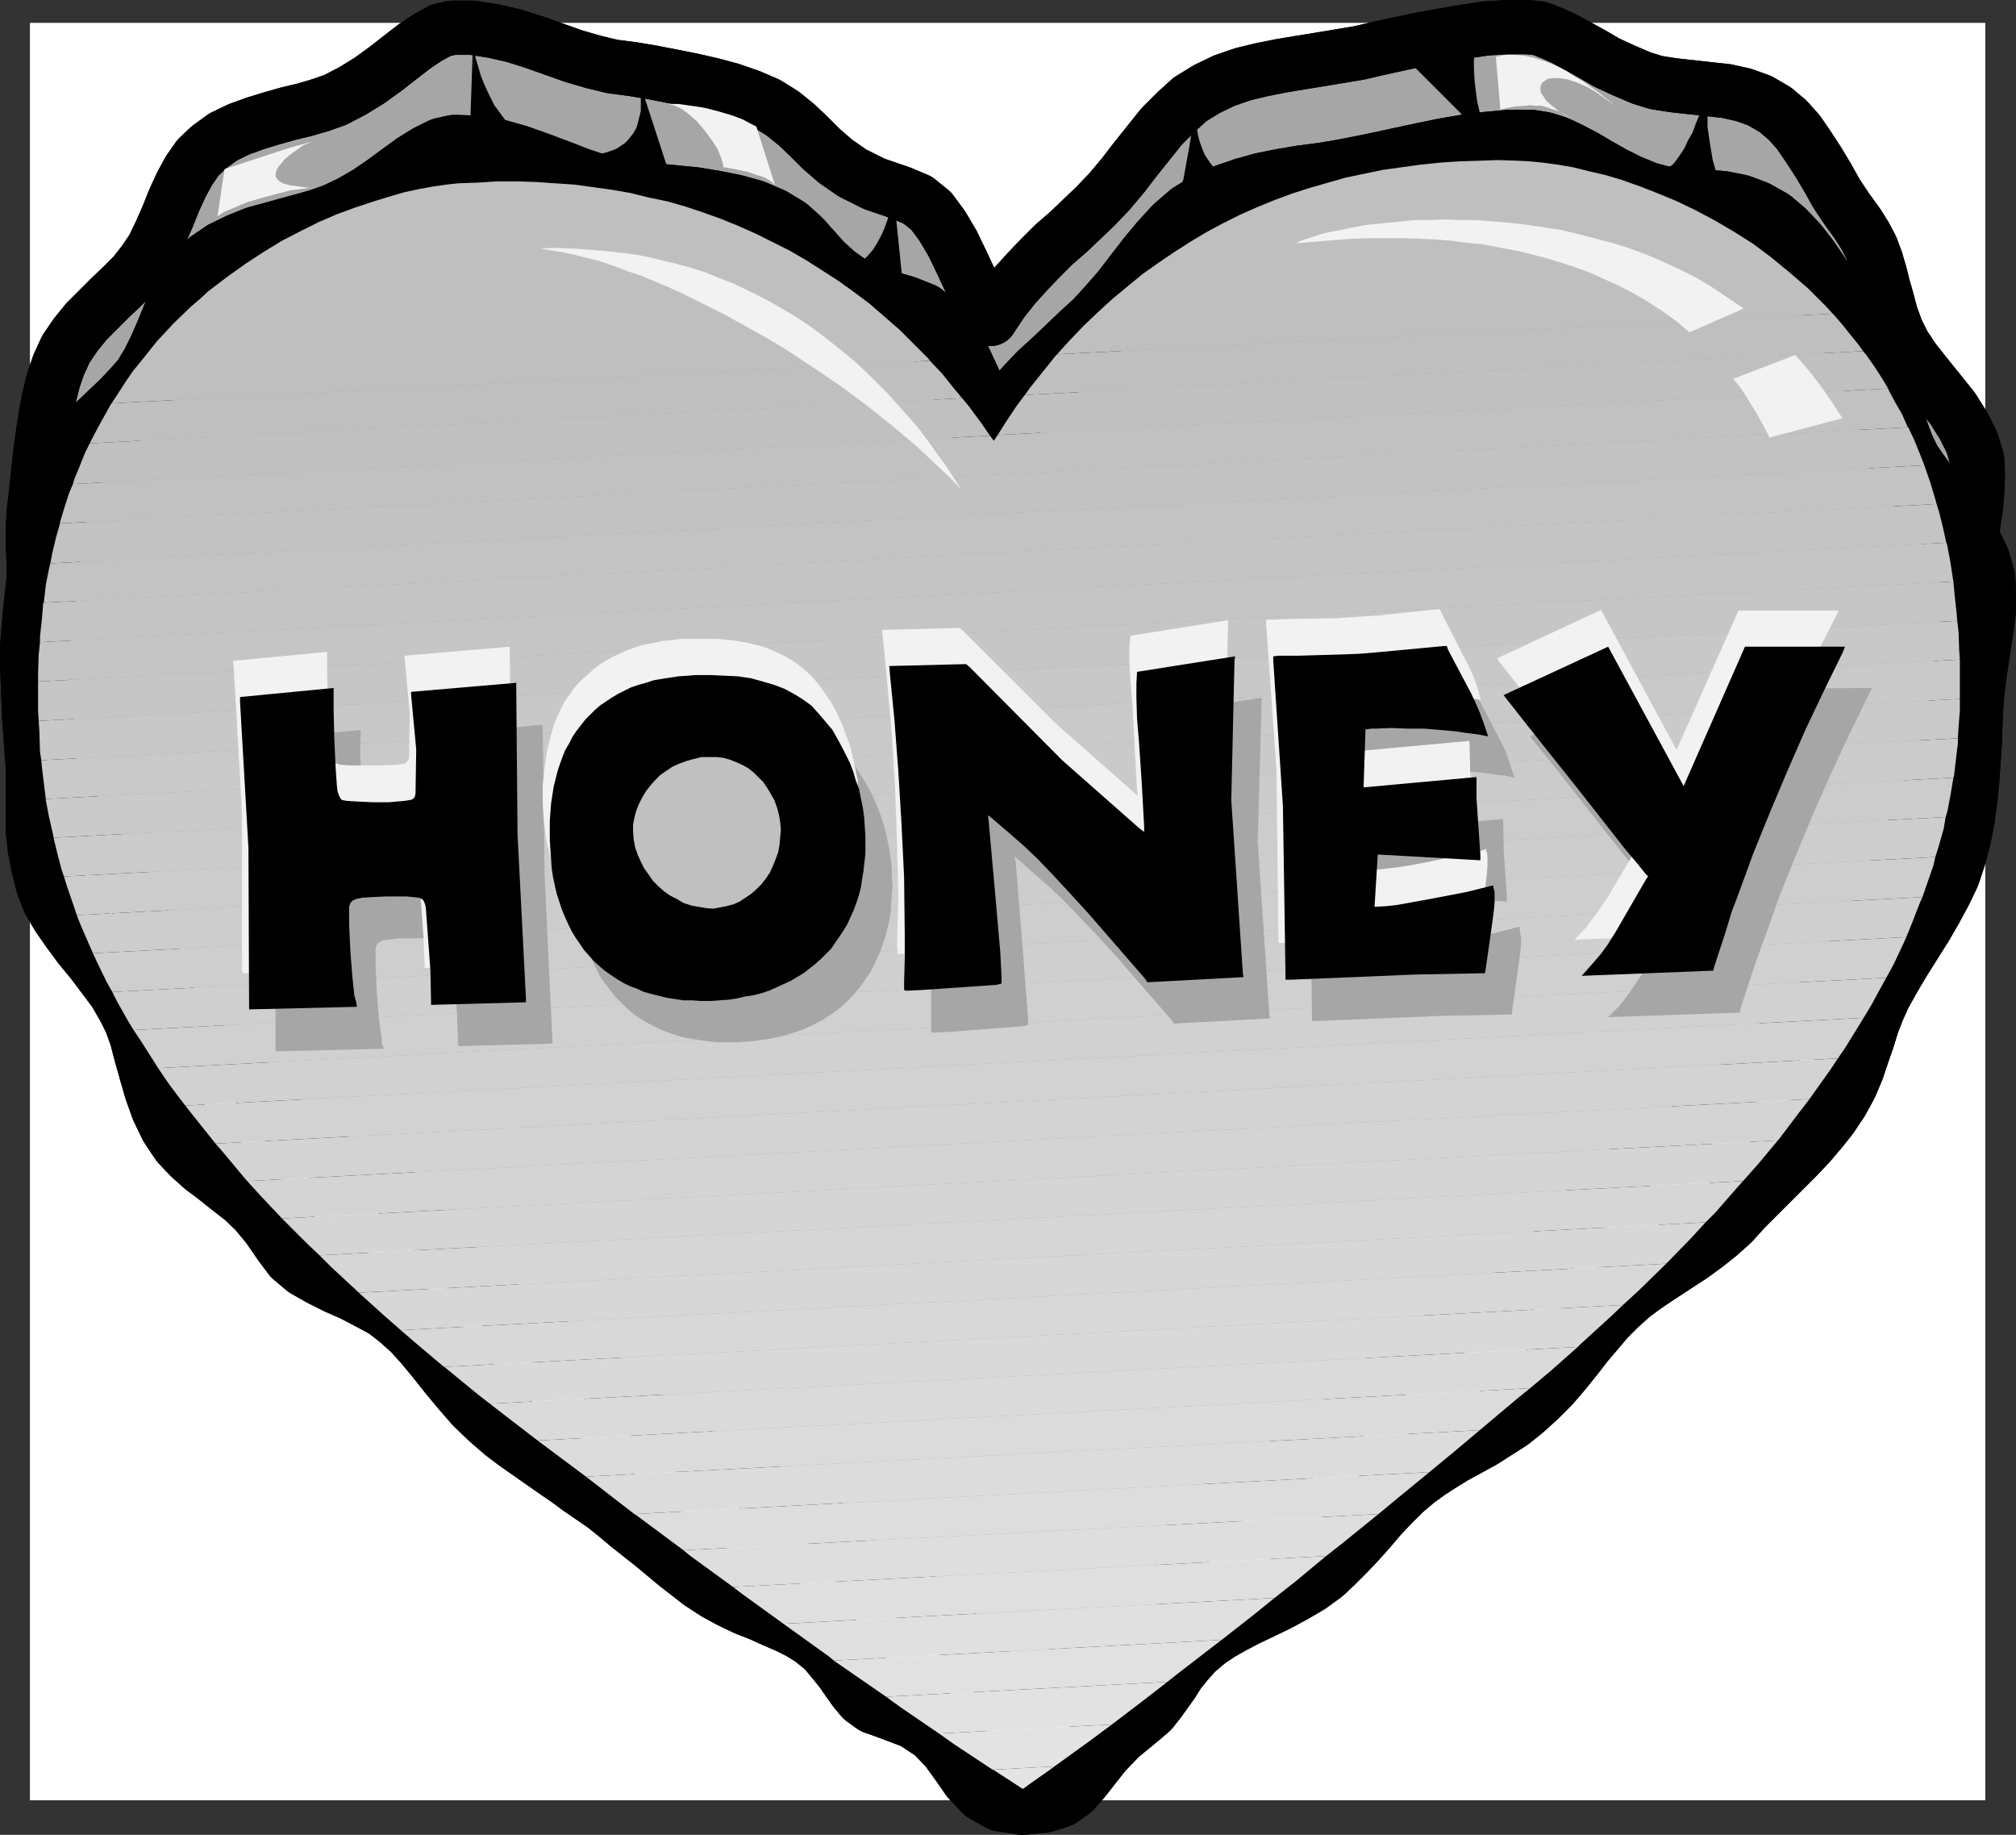 <?xml version="1.0" encoding="UTF-8" standalone="no"?>
<svg
   version="1.0"
   width="133.572mm"
   height="121.539mm"
   id="svg83"
   sodipodi:docname="Heart - Honey.wmf"
   xmlns:inkscape="http://www.inkscape.org/namespaces/inkscape"
   xmlns:sodipodi="http://sodipodi.sourceforge.net/DTD/sodipodi-0.dtd"
   xmlns="http://www.w3.org/2000/svg"
   xmlns:svg="http://www.w3.org/2000/svg">
  <rect width="100%" height="100%" fill="#333333" stroke="none"/>
  <sodipodi:namedview
     id="namedview83"
     pagecolor="#ffffff"
     bordercolor="#000000"
     borderopacity="0.25"
     inkscape:showpageshadow="2"
     inkscape:pageopacity="0.0"
     inkscape:pagecheckerboard="0"
     inkscape:deskcolor="#d1d1d1"
     inkscape:document-units="mm" />
  <defs
     id="defs1">
    <pattern
       id="WMFhbasepattern"
       patternUnits="userSpaceOnUse"
       width="6"
       height="6"
       x="0"
       y="0" />
  </defs>
  <path
     style="fill:#ffffff;fill-opacity:1;fill-rule:evenodd;stroke:#ffffff;stroke-width:0.162px;stroke-linecap:round;stroke-linejoin:round;stroke-miterlimit:4;stroke-dasharray:none;stroke-opacity:1"
     d="M 7.595,5.818 V 450.634 H 497.081 V 5.818 v 0 z"
     id="path1" />
  <path
     style="fill:#a6a6a6;fill-opacity:1;fill-rule:evenodd;stroke:none"
     d="m 248.056,79.819 1.454,-2.262 1.454,-2.1 3.07,-3.878 3.232,-3.555 3.232,-3.393 3.555,-3.393 3.394,-3.07 6.787,-6.463 1.939,-1.777 1.616,-1.939 3.394,-4.039 6.464,-8.24 3.232,-4.039 1.616,-1.777 1.939,-1.777 1.778,-1.616 1.939,-1.616 1.939,-1.454 2.101,-1.131 2.101,-1.131 2.262,-0.969 2.424,-0.808 2.262,-0.808 4.686,-1.131 4.848,-0.969 5.01,-0.808 4.848,-0.808 4.848,-0.808 4.848,-0.808 10.019,-2.262 5.333,-1.131 5.494,-0.969 5.494,-0.969 5.494,-0.646 2.747,-0.323 2.586,-0.162 2.586,-0.162 2.424,0.162 h 1.616 l 1.293,0.323 1.616,0.485 1.616,0.646 3.07,1.454 3.394,1.777 3.394,1.939 3.878,2.262 4.202,1.939 2.262,1.131 2.262,0.808 1.778,0.646 1.939,0.485 2.101,0.323 2.101,0.323 4.202,0.485 4.525,0.485 4.525,0.646 2.262,0.323 2.101,0.485 2.101,0.808 1.939,0.808 2.101,0.969 1.778,1.131 1.616,1.293 1.454,1.293 1.454,1.616 1.293,1.454 1.293,1.777 1.131,1.777 2.424,3.878 4.686,7.917 2.586,3.878 2.586,3.555 0.97,1.616 0.97,1.454 0.808,1.616 0.808,1.454 1.131,3.07 0.97,3.232 1.778,6.786 0.97,3.555 1.454,4.039 0.808,1.777 0.97,1.777 1.293,1.939 1.293,1.939 3.07,3.878 3.394,4.201 3.07,4.201 1.454,2.1 1.454,2.1 1.131,2.1 0.97,2.262 0.808,2.1 0.485,2.1 0.162,1.939 v 1.939 3.878 l -0.485,4.039 -0.646,4.039 -1.293,8.563 -0.485,4.363 -0.162,2.1 -0.162,2.262 -0.323,8.402 -0.323,4.686 -0.323,4.524 -0.485,4.847 -0.646,4.686 -0.97,4.686 -1.293,4.847 -1.131,3.878 -1.293,4.039 -1.616,4.039 -1.616,4.363 -1.939,4.201 -1.939,4.363 -2.101,4.363 -2.262,4.363 -3.717,7.271 -4.04,7.432 -2.262,3.878 -2.262,4.039 -2.586,3.716 -2.747,4.039 -2.586,3.232 -2.747,3.232 -3.07,3.07 -3.07,3.232 -6.464,6.463 -3.394,3.393 -3.232,3.393 -1.454,1.454 -1.616,1.454 -1.454,1.293 -1.778,1.293 -3.555,2.424 -3.717,2.585 -3.717,2.424 -3.717,2.424 -3.717,2.908 -1.939,1.454 -1.778,1.616 -2.747,2.908 -2.747,3.07 -5.494,6.786 -2.747,3.393 -3.07,3.555 -3.07,3.232 -1.616,1.454 -1.616,1.616 -1.778,1.293 -1.616,1.293 -3.555,2.262 -3.555,2.1 -3.555,2.1 -3.555,1.939 -3.394,1.939 -3.232,2.1 -3.07,2.262 -3.232,2.747 -2.909,2.747 -5.818,5.494 -5.494,5.332 -2.747,2.585 -2.909,2.424 -3.555,2.585 -3.717,2.585 -4.04,2.424 -3.878,2.424 -7.434,4.524 -3.394,2.1 -3.07,2.262 -0.808,0.646 -0.808,0.808 -0.646,0.808 -0.646,0.808 -0.323,0.969 -0.485,0.969 -0.485,1.939 -0.323,1.939 -0.162,2.1 v 2.1 l 0.162,2.1 0.323,4.201 0.162,1.939 v 1.777 l -0.162,1.777 -0.485,1.616 -0.646,1.454 -0.485,0.646 -0.485,0.646 -1.454,1.131 -1.778,1.131 -2.262,1.131 -2.747,0.969 -2.747,1.131 -3.07,0.969 -6.302,1.777 -6.302,1.454 -5.494,1.131 -4.202,0.646 -1.454,0.162 h -0.97 l -1.454,-0.162 -1.293,-0.162 -1.293,-0.323 -1.131,-0.323 -0.97,-0.646 -1.131,-0.485 -1.616,-1.293 -1.616,-1.454 -1.293,-1.616 -2.747,-3.716 -1.454,-1.939 -1.454,-2.1 -1.778,-1.777 -2.101,-1.939 -1.131,-0.969 -1.293,-0.808 -1.293,-0.808 -1.454,-0.808 -1.616,-0.646 -1.778,-0.646 -1.939,-0.646 -1.939,-0.646 -1.454,-0.485 -1.293,-0.646 -1.131,-0.646 -1.131,-0.808 -0.808,-0.969 -0.97,-0.969 -1.454,-2.262 -1.778,-2.585 -2.101,-2.747 -1.131,-1.293 -1.293,-1.454 -1.616,-1.293 -1.778,-1.454 -1.454,-0.969 -1.616,-0.969 -3.232,-1.616 -3.394,-1.454 -3.555,-1.616 -3.717,-1.616 -3.717,-1.616 -3.717,-2.1 -1.778,-1.131 -1.778,-1.293 -5.818,-4.363 -5.818,-4.847 -6.141,-5.009 -3.232,-2.585 -3.232,-2.424 -5.979,-4.363 -6.302,-4.201 -6.464,-4.524 -6.464,-4.847 -1.778,-1.454 -1.778,-1.616 -1.778,-1.616 -1.778,-1.777 -3.394,-3.878 -3.07,-3.716 -3.07,-3.878 -3.07,-3.716 -3.07,-3.393 -1.616,-1.616 -1.616,-1.454 -1.939,-1.454 -1.778,-1.293 -2.101,-1.293 -1.939,-1.131 -4.202,-1.939 -4.202,-1.777 -3.878,-1.939 -1.778,-1.131 -1.778,-0.969 -1.616,-1.293 -1.454,-1.293 -1.293,-1.616 -1.131,-1.616 -1.616,-2.585 -1.616,-2.1 -1.616,-2.1 -1.616,-1.777 -1.778,-1.777 -1.616,-1.454 -3.555,-2.747 -3.232,-2.585 -3.232,-2.585 -1.616,-1.293 -1.454,-1.293 -1.293,-1.454 -1.454,-1.454 -1.293,-1.939 -1.293,-2.1 -1.131,-2.1 -0.97,-2.1 -0.808,-2.262 -0.646,-2.262 -1.454,-4.524 -1.293,-4.524 -1.131,-4.363 -0.646,-2.1 -0.808,-1.939 -0.808,-1.939 -0.97,-1.777 -1.293,-2.1 -1.293,-1.939 -2.747,-4.039 -5.979,-7.594 -2.747,-3.555 -1.293,-1.939 -1.293,-1.777 -0.97,-1.777 -1.131,-1.939 -0.808,-1.777 -0.646,-1.777 -0.646,-2.424 -0.646,-2.1 -0.323,-2.1 -0.323,-2.262 -0.323,-4.039 -0.323,-4.201 0.162,-7.917 -0.162,-4.039 v -3.878 l -0.808,-9.048 -0.162,-4.363 -0.162,-4.201 -0.162,-4.363 v -4.039 l 0.323,-4.039 0.323,-4.039 0.97,-8.725 0.97,-8.563 0.808,-4.201 0.808,-4.039 0.97,-3.878 1.293,-3.716 0.808,-1.939 0.97,-1.939 1.131,-1.777 1.293,-1.777 1.293,-1.616 1.454,-1.616 2.909,-3.07 5.979,-5.817 2.909,-2.908 1.293,-1.616 1.131,-1.454 1.293,-1.777 1.131,-1.939 0.97,-1.777 0.97,-1.939 1.778,-4.201 1.616,-4.039 1.778,-3.878 0.97,-1.939 0.97,-1.777 0.97,-1.616 1.293,-1.454 1.293,-1.454 1.454,-1.131 1.778,-1.454 1.778,-0.969 1.939,-1.131 2.101,-0.808 1.939,-0.808 2.101,-0.808 4.202,-1.293 8.242,-2.1 3.878,-1.131 3.555,-1.293 2.262,-0.969 2.101,-1.131 2.101,-1.293 2.101,-1.454 4.04,-2.908 3.717,-2.908 3.555,-2.747 1.778,-1.293 1.616,-1.131 1.616,-0.808 1.616,-0.646 1.454,-0.646 1.454,-0.162 2.586,-0.162 2.424,0.162 2.586,0.323 2.586,0.485 2.586,0.485 2.424,0.646 5.171,1.616 10.019,3.555 5.01,1.454 2.262,0.646 2.424,0.485 9.858,1.616 5.01,0.808 4.848,0.969 5.01,1.131 4.848,1.293 4.686,1.616 2.262,0.969 2.262,0.969 1.939,1.131 1.939,1.131 1.778,1.454 1.616,1.293 3.07,3.07 3.232,3.232 1.616,1.454 1.939,1.616 2.101,1.454 2.262,1.454 2.424,1.454 2.909,1.293 3.232,1.131 3.394,1.131 2.262,0.646 1.939,1.131 1.778,1.293 1.616,1.454 1.454,1.777 1.454,1.939 1.131,2.262 1.293,2.1 2.424,4.686 2.101,5.009 2.424,4.686 1.293,2.262 z"
     id="path2" />
  <path
     style="fill:none;stroke:#000000;stroke-width:13.574px;stroke-linecap:round;stroke-linejoin:round;stroke-miterlimit:4;stroke-dasharray:none;stroke-opacity:1"
     d="m 248.056,79.819 2.909,-4.363 3.07,-3.878 3.232,-3.555 3.232,-3.393 3.394,-3.393 3.555,-3.07 3.394,-3.232 3.394,-3.231 3.555,-3.716 3.394,-4.039 3.232,-4.201 3.232,-4.039 3.232,-4.039 3.555,-3.555 3.555,-3.232 4.202,-2.585 4.363,-2.1 4.686,-1.616 4.686,-1.131 4.848,-0.969 4.848,-0.808 5.01,-0.808 4.848,-0.808 4.848,-0.808 4.848,-1.131 5.171,-1.131 5.333,-1.131 5.494,-0.969 5.494,-0.969 5.494,-0.808 5.333,-0.323 h 5.01 l 3.07,0.323 2.909,1.131 3.232,1.454 3.232,1.777 3.555,1.939 3.878,2.262 4.202,1.939 4.525,1.939 3.717,1.131 4.202,0.646 4.363,0.485 4.363,0.485 4.525,0.485 4.363,0.969 4.04,1.454 3.878,2.262 3.07,2.585 2.747,3.07 2.424,3.555 2.424,3.716 2.424,4.039 2.262,4.039 2.586,3.878 2.586,3.555 1.939,3.07 1.616,3.07 1.131,3.07"
     id="path3" />
  <path
     style="fill:none;stroke:#000000;stroke-width:13.574px;stroke-linecap:round;stroke-linejoin:round;stroke-miterlimit:4;stroke-dasharray:none;stroke-opacity:1"
     d="m 469.771,65.116 0.97,3.232 0.808,3.231 0.97,3.393 0.97,3.716 1.454,4.039 1.778,3.555 2.586,3.878 3.07,3.878 3.394,4.201 3.232,4.039 2.747,4.363 2.101,4.201 1.293,4.363 0.162,3.716 -0.162,4.039 -0.323,4.039 -0.646,4.039 -0.646,4.363 -0.646,4.201 -0.485,4.363 -0.323,4.363 -0.162,4.039 -0.162,4.363 -0.323,4.524 -0.323,4.686 -0.485,4.686 -0.646,4.847 -0.97,4.686 -1.293,4.847 -1.131,3.878 -1.454,4.039 -1.454,4.039 -1.778,4.363 -1.778,4.201 -1.939,4.363 -2.101,4.363 -2.262,4.363 -1.939,3.555 -1.778,3.716 -1.939,3.716 -2.101,3.716 -2.262,3.878 -2.262,3.878 -2.586,4.039 -2.747,3.878 -2.586,3.232 -2.747,3.232 -3.07,3.07 -3.07,3.232 -3.232,3.232 -3.232,3.232 -3.394,3.393 -3.232,3.393 -3.07,2.908 -3.232,2.585 -3.555,2.585 -3.717,2.424 -3.717,2.424 -3.878,2.585"
     id="path4" />
  <path
     style="fill:none;stroke:#000000;stroke-width:13.574px;stroke-linecap:round;stroke-linejoin:round;stroke-miterlimit:4;stroke-dasharray:none;stroke-opacity:1"
     d="m 410.464,290.513 -3.717,2.747 -3.555,3.07 -2.909,2.908 -2.747,3.07 -2.586,3.393 -2.747,3.393 -2.747,3.393 -3.07,3.393 -3.07,3.393 -3.232,3.07 -3.394,2.585 -3.555,2.262 -3.555,2.1 -3.555,2.1 -3.555,1.939 -3.394,1.939 -3.394,2.1 -2.909,2.262 -3.232,2.747 -3.07,2.747 -2.909,2.747 -2.747,2.747 -2.747,2.747 -2.747,2.585 -2.747,2.585 -2.909,2.424 -3.555,2.585 -3.717,2.585 -4.04,2.424 -3.878,2.424 -3.878,2.262 -3.555,2.1 -3.555,2.262 -2.909,2.262 -2.909,3.07 -1.293,3.878 -0.485,4.039 0.162,4.201 0.323,4.201 v 3.716 l -0.485,3.393 -1.616,2.747 -3.394,2.262 -4.848,2.1 -5.818,2.1 -6.302,1.777 -6.302,1.454 -5.494,1.131 -4.202,0.646 -2.424,0.162 -5.171,-1.131 -3.717,-2.262 -2.909,-3.07 -2.747,-3.716 -2.909,-3.878 -3.878,-3.878 -5.171,-3.393 -7.272,-2.585 -2.747,-1.131"
     id="path5" />
  <path
     style="fill:none;stroke:#000000;stroke-width:13.574px;stroke-linecap:round;stroke-linejoin:round;stroke-miterlimit:4;stroke-dasharray:none;stroke-opacity:1"
     d="m 218.968,395.698 -2.262,-1.454 -1.778,-2.1 -1.616,-2.262 -1.616,-2.424 -2.101,-2.747 -2.424,-2.747 -3.394,-2.747 -3.07,-1.939 -3.232,-1.616 -3.394,-1.616 -3.555,-1.454 -3.717,-1.616 -3.717,-1.616 -3.717,-2.1 -3.555,-2.424 -2.909,-2.1 -2.909,-2.262 -2.909,-2.424 -2.909,-2.424 -3.07,-2.424 -3.07,-2.585 -3.07,-2.585 -3.394,-2.424 -2.909,-2.1 -3.07,-2.262 -3.07,-2.1 -3.232,-2.1 -3.232,-2.262 -3.232,-2.262 -3.232,-2.424 -3.232,-2.424 -3.717,-3.07 -3.394,-3.555 -3.232,-3.716 -3.232,-3.878 -3.07,-3.716 -3.07,-3.716 -3.07,-3.393 -3.232,-3.07 -3.878,-2.908 -4.04,-2.262 -4.04,-1.939 -4.202,-1.777 -3.878,-1.939 -3.555,-2.1 -3.07,-2.585 -2.424,-3.232 -3.232,-4.686 -3.232,-3.878 -3.394,-3.232 -3.555,-2.908 -3.232,-2.424 -3.232,-2.585 -3.07,-2.585 -2.747,-2.908 -2.586,-4.039 -1.939,-4.201 -1.778,-4.524 -1.293,-4.524"
     id="path6" />
  <path
     style="fill:none;stroke:#000000;stroke-width:13.574px;stroke-linecap:round;stroke-linejoin:round;stroke-miterlimit:4;stroke-dasharray:none;stroke-opacity:1"
     d="m 37.976,238.324 -1.131,-4.524 -1.293,-4.363 -1.454,-4.039 -1.778,-3.716 -2.586,-4.039 -2.747,-4.039 -3.07,-3.716 -2.909,-3.878 -2.747,-3.555 -2.586,-3.716 -2.101,-3.716 -1.454,-3.555 -1.293,-4.524 -0.646,-4.201 -0.485,-4.201 -0.162,-4.201 v -4.039 l 0.162,-3.878 -0.162,-4.039 v -3.878 l -0.485,-4.524 -0.323,-4.524 -0.162,-4.363 -0.162,-4.363 -0.162,-4.201 v -4.039 l 0.162,-4.039 0.485,-4.039 0.485,-4.363 0.485,-4.524 0.485,-4.201 0.646,-4.363 0.646,-4.039 0.808,-4.039 0.97,-3.878 1.293,-3.716 1.778,-3.878 2.424,-3.555 2.747,-3.393 2.909,-2.908 3.07,-3.07 2.909,-2.747 2.909,-2.908 2.424,-3.07 2.424,-3.555 1.939,-4.039 1.778,-4.039 1.616,-4.039 1.778,-3.878 1.939,-3.555 2.262,-3.232 2.747,-2.585 3.555,-2.585 4.04,-1.939 4.04,-1.454 4.202,-1.293 4.04,-1.131 4.04,-0.969 3.878,-1.131"
     id="path7" />
  <path
     style="fill:none;stroke:#000000;stroke-width:13.574px;stroke-linecap:round;stroke-linejoin:round;stroke-miterlimit:4;stroke-dasharray:none;stroke-opacity:1"
     d="m 80.154,26.338 3.717,-1.293 4.363,-2.262 4.202,-2.585 4.04,-2.908 3.717,-2.908 3.555,-2.747 3.394,-2.262 3.232,-1.777 2.909,-0.646 h 5.01 l 5.171,0.808 5.01,1.131 5.171,1.616 5.01,1.777 5.01,1.777 5.01,1.454 4.686,1.131 5.01,0.646 4.848,0.808 5.01,0.969 4.848,0.969 5.01,1.131 4.848,1.293 4.686,1.616 4.525,1.939 3.878,2.424 3.394,2.747 3.07,2.908 3.232,3.232 3.555,3.07 4.202,2.908 5.494,2.747 6.626,2.262 4.202,1.777 3.394,2.747 2.747,3.716 2.586,4.363 2.262,4.686 2.262,4.847 2.424,4.847 2.586,4.524"
     id="path8" />
  <path
     style="fill:none;stroke:#000000;stroke-width:13.574px;stroke-linecap:round;stroke-linejoin:round;stroke-miterlimit:4;stroke-dasharray:none;stroke-opacity:1"
     d="m 248.056,79.819 2.909,-4.363 3.07,-3.878 3.232,-3.555 3.232,-3.393 3.394,-3.393 3.555,-3.07 3.394,-3.232 3.394,-3.231 3.555,-3.716 3.394,-4.039 3.232,-4.201 3.232,-4.039 3.232,-4.039 3.555,-3.555 3.555,-3.232 4.202,-2.585 4.363,-2.1 4.686,-1.616 4.686,-1.131 4.848,-0.969 4.848,-0.808 5.01,-0.808 4.848,-0.808 4.848,-0.808 4.848,-1.131 5.171,-1.131 5.333,-1.131 5.494,-0.969 5.494,-0.969 5.494,-0.808 5.333,-0.323 h 5.01 l 3.07,0.323 2.909,1.131 3.232,1.454 3.232,1.777 3.555,1.939 3.878,2.262 4.202,1.939 4.525,1.939 3.717,1.131 4.202,0.646 4.363,0.485 4.363,0.485 4.525,0.485 4.363,0.969 4.04,1.454 3.878,2.262 3.07,2.585 2.747,3.07 2.424,3.555 2.424,3.716 2.424,4.039 2.262,4.039 2.586,3.878 2.586,3.555 1.939,3.07 1.616,3.07 1.131,3.07 0.97,3.232 0.808,3.231 0.97,3.393 0.97,3.716 1.454,4.039 1.778,3.555 2.586,3.878 3.07,3.878 3.394,4.201 3.232,4.039 2.747,4.363 2.101,4.201 1.293,4.363 0.162,3.716 -0.162,4.039 -0.323,4.039 -0.646,4.039 -0.646,4.363 -0.646,4.201 -0.485,4.363 -0.323,4.363 -0.162,4.039 -0.162,4.363 -0.323,4.524 -0.323,4.686 -0.485,4.686 -0.646,4.847 -0.97,4.686 -1.293,4.847 -1.131,3.878 -1.454,4.039 -1.454,4.039 -1.778,4.363 -1.778,4.201 -1.939,4.363 -2.101,4.363 -2.262,4.363 -1.939,3.555 -1.778,3.716 -1.939,3.716 -2.101,3.716 -2.262,3.878 -2.262,3.878 -2.586,4.039 -2.747,3.878 -2.586,3.232 -2.747,3.232 -3.07,3.07 -3.07,3.232 -3.232,3.232 -3.232,3.232 -3.394,3.393 -3.232,3.393 -3.07,2.908 -3.232,2.585 -3.555,2.585 -3.717,2.424 -3.717,2.424 -3.878,2.585 -3.717,2.747 -3.555,3.07 -2.909,2.908 -2.747,3.07 -2.586,3.393 -2.747,3.393 -2.747,3.393 -3.07,3.393 -3.07,3.393 -3.232,3.07 -3.394,2.585 -3.555,2.262 -3.555,2.1 -3.555,2.1 -3.555,1.939 -3.394,1.939 -3.394,2.1 -2.909,2.262 -3.232,2.747 -3.07,2.747 -2.909,2.747 -2.747,2.747 -2.747,2.747 -2.747,2.585 -2.747,2.585 -2.909,2.424 -3.555,2.585 -3.717,2.585 -4.04,2.424 -3.878,2.424 -3.878,2.262 -3.555,2.1 -3.555,2.262 -2.909,2.262 -2.909,3.07 -1.293,3.878 -0.485,4.039 0.162,4.201 0.323,4.201 v 3.716 l -0.485,3.393 -1.616,2.747 -3.394,2.262 -4.848,2.1 -5.818,2.1 -6.302,1.777 -6.302,1.454 -5.494,1.131 -4.202,0.646 -2.424,0.162 -5.171,-1.131 -3.717,-2.262 -2.909,-3.07 -2.747,-3.716 -2.909,-3.878 -3.878,-3.878 -5.171,-3.393 -7.272,-2.585 -2.747,-1.131 -2.262,-1.454 -1.778,-2.1 -1.616,-2.262 -1.616,-2.424 -2.101,-2.747 -2.424,-2.747 -3.394,-2.747 -3.07,-1.939 -3.232,-1.616 -3.394,-1.616 -3.555,-1.454 -3.717,-1.616 -3.717,-1.616 -3.717,-2.1 -3.555,-2.424 -2.909,-2.1 -2.909,-2.262 -2.909,-2.424 -2.909,-2.424 -3.07,-2.424 -3.07,-2.585 -3.07,-2.585 -3.394,-2.424 -2.909,-2.1 -3.07,-2.262 -3.07,-2.1 -3.232,-2.1 -3.232,-2.262 -3.232,-2.262 -3.232,-2.424 -3.232,-2.424 -3.717,-3.07 -3.394,-3.555 -3.232,-3.716 -3.232,-3.878 -3.07,-3.716 -3.07,-3.716 -3.07,-3.393 -3.232,-3.07 -3.878,-2.908 -4.04,-2.262 -4.04,-1.939 -4.202,-1.777 -3.878,-1.939 -3.555,-2.1 -3.07,-2.585 -2.424,-3.232 -3.232,-4.686 -3.232,-3.878 -3.394,-3.232 -3.555,-2.908 -3.232,-2.424 -3.232,-2.585 -3.07,-2.585 -2.747,-2.908 -2.586,-4.039 -1.939,-4.201 -1.778,-4.524 -1.293,-4.524 -1.131,-4.524 -1.293,-4.363 -1.454,-4.039 -1.778,-3.716 -2.586,-4.039 -2.747,-4.039 -3.07,-3.716 -2.909,-3.878 -2.747,-3.555 -2.586,-3.716 -2.101,-3.716 -1.454,-3.555 -1.293,-4.524 -0.646,-4.201 -0.485,-4.201 -0.162,-4.201 v -4.039 l 0.162,-3.878 -0.162,-4.039 v -3.878 l -0.485,-4.524 -0.323,-4.524 -0.162,-4.363 -0.162,-4.363 -0.162,-4.201 v -4.039 l 0.162,-4.039 0.485,-4.039 0.485,-4.363 0.485,-4.524 0.485,-4.201 0.646,-4.363 0.646,-4.039 0.808,-4.039 0.97,-3.878 1.293,-3.716 1.778,-3.878 2.424,-3.555 2.747,-3.393 2.909,-2.908 3.07,-3.07 2.909,-2.747 2.909,-2.908 2.424,-3.07 2.424,-3.555 1.939,-4.039 1.778,-4.039 1.616,-4.039 1.778,-3.878 1.939,-3.555 2.262,-3.232 2.747,-2.585 3.555,-2.585 4.04,-1.939 4.04,-1.454 4.202,-1.293 4.04,-1.131 4.04,-0.969 3.878,-1.131 3.717,-1.293 4.363,-2.262 4.202,-2.585 4.04,-2.908 3.717,-2.908 3.555,-2.747 3.394,-2.262 3.232,-1.777 2.909,-0.646 h 5.01 l 5.171,0.808 5.01,1.131 5.171,1.616 5.01,1.777 5.01,1.777 5.01,1.454 4.686,1.131 5.01,0.646 4.848,0.808 5.01,0.969 4.848,0.969 5.01,1.131 4.848,1.293 4.686,1.616 4.525,1.939 3.878,2.424 3.394,2.747 3.07,2.908 3.232,3.232 3.555,3.07 4.202,2.908 5.494,2.747 6.626,2.262 4.202,1.777 3.394,2.747 2.747,3.716 2.586,4.363 2.262,4.686 2.262,4.847 2.424,4.847 2.586,4.524"
     id="path9" />
  <path
     style="fill:#000000;fill-opacity:1;fill-rule:evenodd;stroke:none"
     d="m 117.321,43.626 1.131,-33.123 0.162,1.131 0.485,2.908 0.646,2.1 0.646,2.262 0.97,2.424 1.131,2.424 1.293,2.585 1.778,2.424 0.97,1.293 1.131,1.131 0.97,1.131 1.293,1.131 1.293,0.969 1.454,0.808 1.454,0.969 1.616,0.646 1.778,0.646 1.778,0.485 1.939,0.485 2.101,0.162 2.101,0.162 h 1.939 l 1.616,-0.162 1.616,-0.162 1.293,-0.323 1.454,-0.485 1.131,-0.485 0.97,-0.646 0.97,-0.646 0.808,-0.808 0.646,-0.808 0.646,-0.808 0.485,-0.808 0.485,-0.969 0.485,-1.939 0.485,-1.939 v -1.939 -1.777 -1.616 l -0.485,-2.424 -0.323,-0.969 9.373,28.76 -6.141,-1.454 -6.464,-1.293 -3.878,-0.646 -4.04,-0.646 -4.363,-0.646 -4.363,-0.485 -4.202,-0.323 -4.202,-0.323 h -4.04 l -3.717,0.323 -1.778,0.162 -1.616,0.323 -1.454,0.485 z"
     id="path10" />
  <path
     style="fill:#000000;fill-opacity:1;fill-rule:evenodd;stroke:none"
     d="m 227.209,82.081 -3.394,-33.123 -0.162,0.969 -0.485,2.424 -1.131,3.231 -0.646,1.777 -0.808,1.777 -0.97,1.777 -1.131,1.777 -1.293,1.454 -0.646,0.646 -0.808,0.646 -0.646,0.485 -0.808,0.323 -0.808,0.323 -0.97,0.162 -0.97,0.162 h -0.97 l -0.97,-0.162 -1.131,-0.323 1.616,0.969 2.262,1.616 5.333,4.201 5.333,4.686 2.424,2.262 z"
     id="path11" />
  <path
     style="fill:#000000;fill-opacity:1;fill-rule:evenodd;stroke:none"
     d="m 374.265,36.84 -0.323,-0.485 -0.808,-1.293 -1.131,-2.424 -0.485,-1.454 -0.646,-1.777 -0.485,-1.939 -0.485,-2.1 -0.323,-2.424 -0.323,-2.747 -0.162,-2.908 v -3.07 l 0.323,-3.393 0.485,-3.555 -19.715,5.494 z"
     id="path12" />
  <path
     style="fill:#000000;fill-opacity:1;fill-rule:evenodd;stroke:none"
     d="m 440.198,58.491 -0.646,-0.323 -1.454,-1.293 -1.131,-0.969 -1.131,-1.293 -1.131,-1.454 -1.293,-1.939 -1.293,-2.262 -1.131,-2.585 -1.131,-2.908 -0.97,-3.393 -0.646,-3.878 -0.646,-4.363 v -2.262 l -0.162,-2.424 v -5.332 l -0.162,0.969 -0.646,2.424 -1.131,3.716 -0.808,1.939 -0.808,2.262 -1.131,1.939 -0.97,2.1 -1.293,1.939 -1.293,1.777 -1.616,1.454 -0.808,0.646 -0.808,0.323 -0.97,0.485 -0.808,0.323 -0.97,0.323 h -0.97 l 3.07,1.293 7.595,3.07 4.686,2.1 4.525,2.424 4.363,2.585 1.939,1.293 z"
     id="path13" />
  <path
     style="fill:#000000;fill-opacity:1;fill-rule:evenodd;stroke:none"
     d="m 299.283,23.429 -0.162,4.039 -0.485,4.201 -0.808,5.009 -0.97,5.332 -0.485,2.747 -0.808,2.424 -0.808,2.585 -0.808,2.1 -0.97,1.939 -1.131,1.616 1.293,-0.969 1.454,-0.969 1.616,-0.969 1.778,-0.969 3.878,-1.777 3.717,-1.454 3.555,-1.293 2.909,-0.969 2.747,-0.808 -0.646,0.162 h -1.939 l -1.293,-0.162 -1.454,-0.162 -1.454,-0.485 -1.454,-0.646 -1.454,-0.969 -1.454,-1.454 -0.646,-0.808 -0.646,-0.969 -0.646,-0.969 -0.485,-1.131 -0.485,-1.293 -0.485,-1.454 -0.323,-1.454 -0.323,-1.777 -0.162,-1.777 -0.162,-1.939 v -2.262 z"
     id="path14" />
  <path
     style="fill:none;stroke:#000000;stroke-width:17.776px;stroke-linecap:round;stroke-linejoin:round;stroke-miterlimit:4;stroke-dasharray:none;stroke-opacity:1"
     d="m 248.864,109.387 2.747,-4.201 3.07,-3.878 3.232,-3.716 3.232,-3.393 3.555,-3.232 3.394,-3.231 3.394,-3.232 3.555,-3.231 3.394,-3.716 3.394,-3.878 3.232,-4.201 3.232,-4.201 3.232,-3.878 3.394,-3.716 3.717,-3.232 4.202,-2.585 4.363,-1.939 4.686,-1.616 4.686,-1.293 4.848,-0.969 4.848,-0.808 5.01,-0.646 4.848,-0.808 5.01,-0.969 4.686,-0.969 5.171,-1.131 5.333,-1.131 5.494,-1.131 5.656,-0.969 5.333,-0.646 5.333,-0.485 h 5.01 l 3.07,0.485 3.07,0.969 3.07,1.454 3.394,1.777 3.555,2.1 3.717,2.1 4.202,2.1 4.686,1.939 3.555,0.969 3.878,0.646 3.878,0.162 4.04,0.323 4.04,0.323 4.04,0.808 3.878,1.454 3.717,2.1 3.07,2.585 3.07,3.231 2.909,3.716 2.747,4.039 2.747,4.039 2.747,4.201 2.747,4.039 2.747,3.716 1.939,3.07 1.616,2.908 1.131,3.07"
     id="path15" />
  <path
     style="fill:none;stroke:#000000;stroke-width:17.776px;stroke-linecap:round;stroke-linejoin:round;stroke-miterlimit:4;stroke-dasharray:none;stroke-opacity:1"
     d="m 470.417,94.684 0.97,3.232 0.808,3.231 0.808,3.555 1.131,3.716 1.454,3.878 1.778,3.716 2.586,3.716 3.07,4.039 3.394,4.039 3.07,4.201 2.909,4.201 2.101,4.363 1.293,4.363 0.162,3.716 v 3.878 l -0.485,4.039 -0.646,4.201 -0.646,4.201 -0.646,4.363 -0.485,4.201 -0.323,4.363 -0.162,4.201 -0.162,4.363 -0.323,4.524 -0.323,4.686 -0.485,4.686 -0.646,4.686 -0.97,4.847 -1.293,4.686 -1.293,3.878 -1.939,4.039 -2.262,4.201 -2.424,4.201 -2.747,4.363 -2.747,4.363 -2.586,4.363 -2.424,4.363 -1.616,3.555 -1.454,3.716 -1.131,3.716 -1.293,3.716 -1.293,3.878 -1.616,3.878 -2.101,3.878 -2.586,3.878 -2.586,3.232 -2.747,3.232 -3.07,3.231 -3.07,3.07 -3.232,3.232 -3.232,3.232 -3.394,3.393 -3.232,3.555 -3.07,2.747 -3.232,2.585 -3.555,2.585 -3.717,2.424 -3.717,2.424 -3.878,2.585"
     id="path16" />
  <path
     style="fill:none;stroke:#000000;stroke-width:17.776px;stroke-linecap:round;stroke-linejoin:round;stroke-miterlimit:4;stroke-dasharray:none;stroke-opacity:1"
     d="m 411.11,320.081 -3.717,2.747 -3.394,3.07 -2.909,2.908 -2.747,3.232 -2.747,3.232 -2.747,3.555 -2.747,3.393 -2.909,3.393 -3.232,3.232 -3.394,3.07 -3.232,2.585 -3.555,2.262 -3.555,2.262 -3.555,1.939 -3.555,1.939 -3.394,2.1 -3.232,2.1 -3.07,2.262 -3.232,2.747 -3.07,3.07 -2.909,3.07 -2.747,3.232 -2.747,3.07 -2.747,2.908 -2.747,2.747 -2.747,2.585 -3.555,2.585 -3.878,2.262 -3.878,2.1 -4.04,1.939 -3.717,1.777 -3.717,1.939 -3.394,1.939 -3.07,2.1 -3.232,2.747 -2.424,2.747 -2.101,2.585 -1.616,2.585 -1.616,2.262 -1.616,2.262 -1.778,2.262 -2.262,1.939 -5.494,4.524 -4.04,4.201 -2.909,3.716 -2.424,3.07 -2.262,2.585 -2.747,1.939 -3.717,1.131 -4.848,0.485 -5.171,-0.808 -3.717,-2.1 -3.07,-3.232 -2.586,-3.716 -2.909,-4.039 -3.878,-4.039 -5.171,-3.393 -7.272,-2.747 -2.747,-0.969"
     id="path17" />
  <path
     style="fill:none;stroke:#000000;stroke-width:17.776px;stroke-linecap:round;stroke-linejoin:round;stroke-miterlimit:4;stroke-dasharray:none;stroke-opacity:1"
     d="m 219.614,425.428 -2.262,-1.616 -1.616,-1.939 -1.616,-2.262 -1.778,-2.585 -2.101,-2.585 -2.424,-2.908 -3.394,-2.747 -3.07,-1.939 -3.232,-1.616 -3.394,-1.454 -3.555,-1.616 -3.717,-1.454 -3.717,-1.777 -3.555,-1.939 -3.717,-2.424 -2.909,-2.262 -2.909,-2.262 -2.909,-2.424 -2.909,-2.424 -3.07,-2.424 -3.07,-2.424 -3.07,-2.585 -3.232,-2.585 -3.07,-2.1 -3.07,-2.1 -3.07,-2.262 -3.07,-2.1 -3.232,-2.262 -3.232,-2.262 -3.232,-2.262 -3.232,-2.424 -3.717,-3.232 -3.555,-3.393 -3.232,-3.716 -3.232,-3.878 -3.07,-3.878 -3.07,-3.716 -3.07,-3.393 -3.232,-2.908 -3.717,-2.908 -4.202,-2.262 -4.04,-2.1 -4.04,-1.777 -3.878,-1.939 -3.717,-2.1 -3.07,-2.585 -2.424,-3.231 -3.232,-4.686 -3.232,-3.878 -3.394,-3.232 -3.555,-2.747 -3.232,-2.585 -3.232,-2.424 -3.07,-2.747 -2.747,-2.908 -2.586,-3.878 -2.101,-4.363 -1.616,-4.524 -1.293,-4.524"
     id="path18" />
  <path
     style="fill:none;stroke:#000000;stroke-width:17.776px;stroke-linecap:round;stroke-linejoin:round;stroke-miterlimit:4;stroke-dasharray:none;stroke-opacity:1"
     d="m 38.622,267.892 -1.293,-4.524 -1.131,-4.363 -1.454,-4.039 -1.778,-3.555 -2.424,-4.201 -2.909,-3.878 -2.909,-3.878 -3.07,-3.716 -2.747,-3.716 -2.586,-3.716 -2.101,-3.555 -1.454,-3.716 -1.131,-4.524 -0.808,-4.201 -0.485,-4.201 v -4.039 -4.039 -4.039 -3.878 l -0.323,-3.878 -0.323,-4.686 -0.323,-4.363 -0.162,-4.524 -0.162,-4.201 -0.162,-4.201 v -4.201 l 0.323,-4.039 0.323,-3.878 0.485,-4.524 0.485,-4.363 0.485,-4.363 0.646,-4.201 0.646,-4.201 0.808,-3.878 1.131,-3.878 1.131,-3.716 1.778,-4.039 2.424,-3.555 2.747,-3.232 2.909,-3.07 3.07,-2.908 3.07,-2.908 2.747,-2.908 2.586,-2.908 2.262,-3.716 1.939,-3.878 1.778,-4.039 1.616,-4.039 1.778,-4.039 1.939,-3.555 2.262,-3.231 2.747,-2.585 3.555,-2.424 4.04,-1.939 4.04,-1.616 4.202,-1.131 4.04,-1.131 4.202,-1.131 3.878,-1.131"
     id="path19" />
  <path
     style="fill:none;stroke:#000000;stroke-width:17.776px;stroke-linecap:round;stroke-linejoin:round;stroke-miterlimit:4;stroke-dasharray:none;stroke-opacity:1"
     d="m 80.962,55.906 3.555,-1.293 4.363,-2.1 4.202,-2.424 4.04,-2.747 3.717,-2.747 3.555,-2.585 3.394,-2.1 3.232,-1.616 2.909,-0.646 5.01,0.162 5.171,0.808 5.171,1.454 5.01,1.777 5.171,1.939 5.01,1.939 4.848,1.616 4.848,1.131 4.848,0.646 5.01,0.646 4.848,0.485 5.01,0.485 4.848,0.808 4.848,0.969 4.686,1.293 4.525,1.939 3.717,2.262 3.07,2.747 2.747,3.07 2.747,3.07 3.394,3.07 4.363,3.07 5.818,2.585 7.757,2.262 4.04,1.616 3.555,2.908 2.747,3.555 2.586,4.363 2.262,4.847 2.262,4.847 2.262,4.847 2.747,4.524"
     id="path20" />
  <path
     style="fill:none;stroke:#000000;stroke-width:17.776px;stroke-linecap:round;stroke-linejoin:round;stroke-miterlimit:4;stroke-dasharray:none;stroke-opacity:1"
     d="m 248.864,109.387 2.747,-4.201 3.07,-3.878 3.232,-3.716 3.232,-3.393 3.555,-3.232 3.394,-3.231 3.394,-3.232 3.555,-3.231 3.394,-3.716 3.394,-3.878 3.232,-4.201 3.232,-4.201 3.232,-3.878 3.394,-3.716 3.717,-3.232 4.202,-2.585 4.363,-1.939 4.686,-1.616 4.686,-1.293 4.848,-0.969 4.848,-0.808 5.01,-0.646 4.848,-0.808 5.01,-0.969 4.686,-0.969 5.171,-1.131 5.333,-1.131 5.494,-1.131 5.656,-0.969 5.333,-0.646 5.333,-0.485 h 5.01 l 3.07,0.485 3.07,0.969 3.07,1.454 3.394,1.777 3.555,2.1 3.717,2.1 4.202,2.1 4.686,1.939 3.555,0.969 3.878,0.646 3.878,0.162 4.04,0.323 4.04,0.323 4.04,0.808 3.878,1.454 3.717,2.1 3.07,2.585 3.07,3.231 2.909,3.716 2.747,4.039 2.747,4.039 2.747,4.201 2.747,4.039 2.747,3.716 1.939,3.07 1.616,2.908 1.131,3.07 0.97,3.232 0.808,3.231 0.808,3.555 1.131,3.716 1.454,3.878 1.778,3.716 2.586,3.716 3.07,4.039 3.394,4.039 3.07,4.201 2.909,4.201 2.101,4.363 1.293,4.363 0.162,3.716 v 3.878 l -0.485,4.039 -0.646,4.201 -0.646,4.201 -0.646,4.363 -0.485,4.201 -0.323,4.363 -0.162,4.201 -0.162,4.363 -0.323,4.524 -0.323,4.686 -0.485,4.686 -0.646,4.686 -0.97,4.847 -1.293,4.686 -1.293,3.878 -1.939,4.039 -2.262,4.201 -2.424,4.201 -2.747,4.363 -2.747,4.363 -2.586,4.363 -2.424,4.363 -1.616,3.555 -1.454,3.716 -1.131,3.716 -1.293,3.716 -1.293,3.878 -1.616,3.878 -2.101,3.878 -2.586,3.878 -2.586,3.232 -2.747,3.232 -3.07,3.231 -3.07,3.07 -3.232,3.232 -3.232,3.232 -3.394,3.393 -3.232,3.555 -3.07,2.747 -3.232,2.585 -3.555,2.585 -3.717,2.424 -3.717,2.424 -3.878,2.585 -3.717,2.747 -3.394,3.07 -2.909,2.908 -2.747,3.232 -2.747,3.232 -2.747,3.555 -2.747,3.393 -2.909,3.393 -3.232,3.232 -3.394,3.07 -3.232,2.585 -3.555,2.262 -3.555,2.262 -3.555,1.939 -3.555,1.939 -3.394,2.1 -3.232,2.1 -3.07,2.262 -3.232,2.747 -3.07,3.07 -2.909,3.07 -2.747,3.232 -2.747,3.07 -2.747,2.908 -2.747,2.747 -2.747,2.585 -3.555,2.585 -3.878,2.262 -3.878,2.1 -4.04,1.939 -3.717,1.777 -3.717,1.939 -3.394,1.939 -3.07,2.1 -3.232,2.747 -2.424,2.747 -2.101,2.585 -1.616,2.585 -1.616,2.262 -1.616,2.262 -1.778,2.262 -2.262,1.939 -5.494,4.524 -4.04,4.201 -2.909,3.716 -2.424,3.07 -2.262,2.585 -2.747,1.939 -3.717,1.131 -4.848,0.485 -5.171,-0.808 -3.717,-2.1 -3.07,-3.232 -2.586,-3.716 -2.909,-4.039 -3.878,-4.039 -5.171,-3.393 -7.272,-2.747 -2.747,-0.969 -2.262,-1.616 -1.616,-1.939 -1.616,-2.262 -1.778,-2.585 -2.101,-2.585 -2.424,-2.908 -3.394,-2.747 -3.07,-1.939 -3.232,-1.616 -3.394,-1.454 -3.555,-1.616 -3.717,-1.454 -3.717,-1.777 -3.555,-1.939 -3.717,-2.424 -2.909,-2.262 -2.909,-2.262 -2.909,-2.424 -2.909,-2.424 -3.07,-2.424 -3.07,-2.424 -3.07,-2.585 -3.232,-2.585 -3.07,-2.1 -3.07,-2.1 -3.07,-2.262 -3.07,-2.1 -3.232,-2.262 -3.232,-2.262 -3.232,-2.262 -3.232,-2.424 -3.717,-3.232 -3.555,-3.393 -3.232,-3.716 -3.232,-3.878 -3.07,-3.878 -3.07,-3.716 -3.07,-3.393 -3.232,-2.908 -3.717,-2.908 -4.202,-2.262 -4.04,-2.1 -4.04,-1.777 -3.878,-1.939 -3.717,-2.1 -3.07,-2.585 -2.424,-3.231 -3.232,-4.686 -3.232,-3.878 -3.394,-3.232 -3.555,-2.747 -3.232,-2.585 -3.232,-2.424 -3.07,-2.747 -2.747,-2.908 -2.586,-3.878 -2.101,-4.363 -1.616,-4.524 -1.293,-4.524 -1.293,-4.524 -1.131,-4.363 -1.454,-4.039 -1.778,-3.555 -2.424,-4.201 -2.909,-3.878 -2.909,-3.878 -3.07,-3.716 -2.747,-3.716 -2.586,-3.716 -2.101,-3.555 -1.454,-3.716 -1.131,-4.524 -0.808,-4.201 -0.485,-4.201 v -4.039 -4.039 -4.039 -3.878 l -0.323,-3.878 -0.323,-4.686 -0.323,-4.363 -0.162,-4.524 -0.162,-4.201 -0.162,-4.201 v -4.201 l 0.323,-4.039 0.323,-3.878 0.485,-4.524 0.485,-4.363 0.485,-4.363 0.646,-4.201 0.646,-4.201 0.808,-3.878 1.131,-3.878 1.131,-3.716 1.778,-4.039 2.424,-3.555 2.747,-3.232 2.909,-3.07 3.07,-2.908 3.07,-2.908 2.747,-2.908 2.586,-2.908 2.262,-3.716 1.939,-3.878 1.778,-4.039 1.616,-4.039 1.778,-4.039 1.939,-3.555 2.262,-3.231 2.747,-2.585 3.555,-2.424 4.04,-1.939 4.04,-1.616 4.202,-1.131 4.04,-1.131 4.202,-1.131 3.878,-1.131 3.555,-1.293 4.363,-2.1 4.202,-2.424 4.04,-2.747 3.717,-2.747 3.555,-2.585 3.394,-2.1 3.232,-1.616 2.909,-0.646 5.01,0.162 5.171,0.808 5.171,1.454 5.01,1.777 5.171,1.939 5.01,1.939 4.848,1.616 4.848,1.131 4.848,0.646 5.01,0.646 4.848,0.485 5.01,0.485 4.848,0.808 4.848,0.969 4.686,1.293 4.525,1.939 3.717,2.262 3.07,2.747 2.747,3.07 2.747,3.07 3.394,3.07 4.363,3.07 5.818,2.585 7.757,2.262 4.04,1.616 3.555,2.908 2.747,3.555 2.586,4.363 2.262,4.847 2.262,4.847 2.262,4.847 2.747,4.524"
     id="path21" />
  <path
     style="fill:#e4e4e4;fill-opacity:1;fill-rule:evenodd;stroke:none"
     d="m 264.054,442.232 -0.646,0.485 -5.494,3.878 -1.778,1.293 -7.434,-4.847 z"
     id="path22" />
  <path
     style="fill:#e3e3e3;fill-opacity:1;fill-rule:evenodd;stroke:none"
     d="m 278.436,431.729 -5.656,4.201 -8.726,6.301 -15.352,0.808 h -0.162 l -9.534,-6.301 -3.878,-2.747 z"
     id="path23" />
  <path
     style="fill:#e2e2e2;fill-opacity:1;fill-rule:evenodd;stroke:none"
     d="m 292.334,421.065 -6.464,5.009 -7.434,5.655 -43.309,2.262 -9.696,-6.625 -3.555,-2.585 z"
     id="path24" />
  <path
     style="fill:#e1e1e1;fill-opacity:1;fill-rule:evenodd;stroke:none"
     d="m 305.908,410.563 -2.747,2.1 -9.211,7.109 -1.616,1.293 -70.458,3.716 -13.09,-9.048 z"
     id="path25" />
  <path
     style="fill:#e0e0e0;fill-opacity:1;fill-rule:evenodd;stroke:none"
     d="m 319.16,400.061 -5.818,4.686 -7.434,5.817 -97.121,5.17 -1.131,-0.969 -11.474,-8.24 z"
     id="path26" />
  <path
     style="fill:#dfdfdf;fill-opacity:1;fill-rule:evenodd;stroke:none"
     d="m 332.088,389.558 -7.595,6.301 -5.333,4.201 -122.977,6.463 -10.504,-7.594 -2.101,-1.616 z"
     id="path27" />
  <path
     style="fill:#dedede;fill-opacity:1;fill-rule:evenodd;stroke:none"
     d="m 345.177,379.056 -8.565,6.948 -4.525,3.555 -148.51,7.756 -10.666,-7.756 -1.778,-1.454 z"
     id="path28" />
  <path
     style="fill:#dddddd;fill-opacity:1;fill-rule:evenodd;stroke:none"
     d="m 357.944,368.554 -8.08,6.625 -4.686,3.878 -174.043,9.048 -11.958,-8.887 -0.323,-0.162 z"
     id="path29" />
  <path
     style="fill:#dcdcdc;fill-opacity:1;fill-rule:evenodd;stroke:none"
     d="m 370.548,358.051 -6.141,5.17 -6.464,5.332 -199.091,10.502 -12.12,-9.371 z"
     id="path30" />
  <path
     style="fill:#dbdbdb;fill-opacity:1;fill-rule:evenodd;stroke:none"
     d="m 383.153,347.549 -3.394,2.747 -9.211,7.756 -223.816,11.633 -12.12,-9.048 z"
     id="path31" />
  <path
     style="fill:#dadada;fill-opacity:1;fill-rule:evenodd;stroke:none"
     d="m 395.112,337.208 -6.949,6.14 -5.01,4.201 -248.541,13.088 -6.302,-4.847 -5.656,-4.363 z"
     id="path32" />
  <path
     style="fill:#d9d9d9;fill-opacity:1;fill-rule:evenodd;stroke:none"
     d="m 406.424,326.706 -3.07,2.908 -7.434,6.786 -0.808,0.808 -272.457,14.219 -2.909,-2.262 -8.08,-6.625 -0.485,-0.323 z"
     id="path33" />
  <path
     style="fill:#d8d8d8;fill-opacity:1;fill-rule:evenodd;stroke:none"
     d="m 417.251,316.365 -6.787,6.625 -4.04,3.716 -295.243,15.511 -7.272,-6.14 -3.555,-3.07 z"
     id="path34" />
  <path
     style="fill:#d7d7d7;fill-opacity:1;fill-rule:evenodd;stroke:none"
     d="m 427.108,306.024 -3.555,3.878 -6.302,6.463 v 0 l -316.897,16.642 -3.878,-3.393 -6.626,-5.978 z"
     id="path35" />
  <path
     style="fill:#d6d6d6;fill-opacity:1;fill-rule:evenodd;stroke:none"
     d="m 436.481,295.683 -1.454,1.616 -5.494,6.301 -2.424,2.424 -337.259,17.612 -0.323,-0.323 -6.626,-6.14 -2.909,-2.908 z"
     id="path36" />
  <path
     style="fill:#d5d5d5;fill-opacity:1;fill-rule:evenodd;stroke:none"
     d="m 445.207,285.504 -4.848,5.817 -3.878,4.363 -356.489,18.581 -3.232,-3.07 -5.979,-5.978 -0.162,-0.162 z"
     id="path37" />
  <path
     style="fill:#d4d4d4;fill-opacity:1;fill-rule:evenodd;stroke:none"
     d="m 453.126,275.163 -3.232,4.201 -4.525,5.978 -0.162,0.162 -374.588,19.551 -5.333,-5.655 -3.394,-3.716 z"
     id="path38" />
  <path
     style="fill:#d3d3d3;fill-opacity:1;fill-rule:evenodd;stroke:none"
     d="m 460.236,264.984 -1.939,2.908 -4.04,5.655 -1.131,1.616 -391.233,20.52 -1.778,-2.1 -4.848,-5.817 -1.293,-1.454 z"
     id="path39" />
  <path
     style="fill:#d2d2d2;fill-opacity:1;fill-rule:evenodd;stroke:none"
     d="m 466.7,254.805 -1.293,2.1 -3.394,5.494 -1.778,2.585 -406.262,21.328 -3.232,-4.039 -4.363,-5.494 z"
     id="path40" />
  <path
     style="fill:#d1d1d1;fill-opacity:1;fill-rule:evenodd;stroke:none"
     d="m 472.356,244.787 -0.808,1.454 -2.909,5.332 -1.939,3.232 -420.321,21.974 -4.04,-5.332 -2.747,-4.039 z"
     id="path41" />
  <path
     style="fill:#d0d0d0;fill-opacity:1;fill-rule:evenodd;stroke:none"
     d="m 477.366,234.608 -0.646,1.454 -2.424,5.17 -1.939,3.555 -432.764,22.62 -0.808,-1.293 -3.394,-5.332 -1.939,-2.908 z"
     id="path42" />
  <path
     style="fill:#cfcfcf;fill-opacity:1;fill-rule:evenodd;stroke:none"
     d="m 481.406,224.59 -0.646,1.454 -1.939,5.009 -1.454,3.555 -443.915,23.267 -1.293,-2.1 -2.909,-5.17 -1.131,-2.262 z"
     id="path43" />
  <path
     style="fill:#cecece;fill-opacity:1;fill-rule:evenodd;stroke:none"
     d="m 484.638,214.573 -0.485,2.1 -1.616,4.686 -1.131,3.232 -453.287,23.752 -1.454,-2.585 -2.424,-5.009 -0.97,-2.1 z"
     id="path44" />
  <path
     style="fill:#cdcdcd;fill-opacity:1;fill-rule:evenodd;stroke:none"
     d="m 487.223,204.555 -0.485,2.908 -1.293,4.524 -0.808,2.585 -461.367,24.075 -1.131,-2.585 -2.101,-4.847 -0.808,-2.1 z"
     id="path45" />
  <path
     style="fill:#cccccc;fill-opacity:1;fill-rule:evenodd;stroke:none"
     d="m 489.163,194.699 -0.646,3.878 -0.808,4.363 -0.485,1.616 -467.993,24.559 -0.808,-2.424 -1.616,-4.686 -0.808,-2.585 z"
     id="path46" />
  <path
     style="fill:#cbcbcb;fill-opacity:1;fill-rule:evenodd;stroke:none"
     d="m 490.294,184.843 v 1.131 l -0.485,4.039 -0.485,4.201 -0.162,0.485 -473.164,24.721 -0.646,-1.939 -1.131,-4.363 -0.808,-3.393 z"
     id="path47" />
  <path
     style="fill:#cacaca;fill-opacity:1;fill-rule:evenodd;stroke:none"
     d="m 490.779,174.987 v 2.908 l -0.323,4.039 -0.162,2.908 -476.881,24.883 -0.162,-0.969 -0.97,-4.201 -0.808,-4.201 v -0.323 z"
     id="path48" />
  <path
     style="fill:#c9c9c9;fill-opacity:1;fill-rule:evenodd;stroke:none"
     d="m 490.779,165.131 v 2.585 5.009 2.262 l -479.305,25.044 -0.485,-3.878 -0.485,-4.039 -0.162,-1.777 z"
     id="path49" />
  <path
     style="fill:#c8c8c8;fill-opacity:1;fill-rule:evenodd;stroke:none"
     d="m 490.132,155.436 0.323,2.747 0.162,4.686 0.162,2.262 -480.436,25.206 -0.323,-2.1 -0.162,-5.17 -0.162,-2.585 z"
     id="path50" />
  <path
     style="fill:#c6c6c6;fill-opacity:1;fill-rule:evenodd;stroke:none"
     d="m 489.163,145.58 0.323,3.555 0.485,4.363 0.162,1.939 -480.436,25.044 -0.162,-2.424 v -4.847 -2.585 z"
     id="path51" />
  <path
     style="fill:#c5c5c5;fill-opacity:1;fill-rule:evenodd;stroke:none"
     d="m 487.385,135.886 0.162,0.323 0.808,4.201 0.646,4.201 0.162,0.969 -479.628,25.044 v -2.1 l 0.162,-4.686 0.323,-3.07 z"
     id="path52" />
  <path
     style="fill:#c4c4c4;fill-opacity:1;fill-rule:evenodd;stroke:none"
     d="m 484.961,126.191 0.646,2.1 0.97,3.878 0.808,3.716 -477.366,24.883 v -1.454 l 0.485,-4.363 0.323,-4.039 z"
     id="path53" />
  <path
     style="fill:#c3c3c3;fill-opacity:1;fill-rule:evenodd;stroke:none"
     d="m 481.891,116.497 0.162,0.485 1.293,3.716 1.131,3.716 0.485,1.777 -474.134,24.721 0.162,-0.162 0.485,-4.363 0.808,-4.039 0.323,-1.293 z"
     id="path54" />
  <path
     style="fill:#c2c2c2;fill-opacity:1;fill-rule:evenodd;stroke:none"
     d="m 477.851,106.964 1.454,3.07 1.454,3.555 1.131,2.908 -469.286,24.559 0.485,-2.585 0.97,-4.039 0.97,-3.393 z"
     id="path55" />
  <path
     style="fill:#c1c1c1;fill-opacity:1;fill-rule:evenodd;stroke:none"
     d="m 249.833,108.903 -0.97,1.454 -0.97,-1.293 -229.633,12.118 -0.97,2.262 -1.131,3.555 -1.131,3.716 v 0.323 l 462.822,-24.075 -0.162,-0.162 -1.454,-3.232 -1.778,-3.07 -1.616,-3.07 v -0.162 z"
     id="path56" />
  <path
     style="fill:#c0c0c0;fill-opacity:1;fill-rule:evenodd;stroke:none"
     d="m 249.833,108.903 1.939,-3.07 2.909,-4.363 1.939,-2.585 209.918,-10.987 0.808,0.969 1.939,2.747 1.778,2.747 1.778,2.908 z m -231.573,12.28 0.323,-1.131 1.454,-3.555 1.293,-3.232 1.131,-2.262 218.483,-11.31 1.616,1.939 3.232,4.363 2.101,3.07 z"
     id="path57" />
  <path
     style="fill:#bfbfbf;fill-opacity:1;fill-rule:evenodd;stroke:none"
     d="m 256.621,98.885 1.293,-1.777 3.232,-4.039 3.232,-4.039 0.323,-0.323 194.243,-10.179 0.323,0.323 2.101,2.424 1.939,2.424 2.101,2.585 1.131,1.616 z m -234.158,12.118 0.485,-0.969 1.616,-3.07 1.616,-2.908 1.616,-2.908 0.162,-0.162 204.909,-10.664 3.07,3.232 3.232,4.039 1.778,2.1 z"
     id="path58" />
  <path
     style="fill:#bfbfbf;fill-opacity:1;fill-rule:evenodd;stroke:none"
     d="m 264.7,88.706 3.07,-3.393 3.555,-3.716 3.555,-3.393 3.717,-3.393 3.717,-3.07 3.717,-3.07 3.878,-2.747 4.04,-2.747 4.04,-2.585 4.04,-2.424 4.202,-2.262 4.202,-2.1 4.363,-1.939 4.363,-1.777 4.363,-1.616 4.525,-1.454 4.525,-1.293 4.525,-1.293 4.686,-0.969 4.686,-0.969 4.686,-0.646 4.686,-0.646 4.686,-0.485 4.848,-0.323 5.01,-0.162 4.848,-0.162 4.848,0.162 3.07,0.162 3.232,0.323 3.555,0.485 3.878,0.646 3.878,0.969 4.202,0.969 4.363,1.293 4.525,1.616 4.525,1.777 4.686,1.939 4.686,2.262 4.848,2.585 4.686,2.747 4.848,3.07 4.525,3.393 4.525,3.716 4.686,4.039 4.363,4.363 1.778,1.939 z M 27.957,100.985 l 1.778,-2.747 1.778,-2.747 1.778,-2.585 2.101,-2.585 3.878,-4.847 4.202,-4.524 4.363,-4.201 2.262,-1.939 2.101,-1.939 4.686,-3.555 4.525,-3.231 4.686,-3.07 4.525,-2.747 4.686,-2.424 4.525,-2.262 4.525,-1.939 4.363,-1.616 4.363,-1.454 4.202,-1.293 3.878,-1.131 3.717,-0.808 3.555,-0.646 3.394,-0.485 2.909,-0.323 4.848,-0.162 4.848,-0.323 h 5.01 l 4.848,0.162 4.686,0.323 4.848,0.323 4.686,0.646 4.686,0.646 4.686,0.808 4.525,1.131 4.686,0.969 4.525,1.293 4.363,1.454 4.525,1.616 4.363,1.777 4.363,1.939 4.202,2.1 4.202,2.1 4.202,2.424 4.04,2.585 4.04,2.585 4.04,2.908 3.878,2.908 3.717,3.231 3.717,3.232 3.555,3.555 3.555,3.555 0.485,0.646 z"
     id="path59" />
  <path
     style="fill:#f2f2f2;fill-opacity:1;fill-rule:evenodd;stroke:none"
     d="m 135.259,62.207 3.555,-0.162 4.202,0.162 5.01,0.323 5.494,0.485 6.141,0.808 3.232,0.646 3.232,0.808 3.394,0.808 3.555,0.969 3.555,1.131 3.555,1.454 3.717,1.454 3.717,1.777 3.878,1.939 3.717,2.1 3.878,2.262 3.878,2.585 3.878,2.908 3.878,3.07 3.878,3.231 3.878,3.716 3.878,3.878 3.717,4.201 3.878,4.363 3.555,4.847 3.717,5.17 3.555,5.494 -2.586,-2.747 -2.747,-2.585 -2.909,-2.747 -2.909,-2.747 -3.07,-2.585 -3.07,-2.585 -6.464,-5.17 -6.787,-5.009 -6.949,-4.686 -7.11,-4.686 -3.555,-2.1 -3.717,-2.1 -7.272,-4.039 -7.11,-3.555 -3.555,-1.777 -3.555,-1.616 -6.949,-2.908 -3.394,-1.131 -3.394,-1.293 -3.232,-1.131 -3.232,-0.808 -3.232,-0.808 -2.909,-0.646 -3.07,-0.485 z"
     id="path60" />
  <path
     style="fill:#f2f2f2;fill-opacity:1;fill-rule:evenodd;stroke:none"
     d="m 423.068,83.212 -3.232,-2.747 -3.555,-2.585 -4.04,-2.585 -4.202,-2.424 -2.262,-1.131 -2.424,-1.131 -5.01,-2.262 -2.586,-0.969 -2.747,-0.969 -5.818,-1.777 -3.07,-0.808 -3.232,-0.808 -3.232,-0.646 -3.394,-0.646 -3.394,-0.646 -3.717,-0.323 -3.717,-0.485 -3.878,-0.323 -3.878,-0.162 -4.04,-0.162 h -4.363 -4.202 l -4.525,0.162 -4.525,0.323 -9.534,0.808 1.293,-0.646 1.454,-0.485 3.878,-1.293 2.262,-0.485 2.586,-0.485 5.494,-1.131 3.07,-0.323 3.232,-0.323 3.232,-0.323 3.555,-0.323 h 3.555 l 3.878,-0.162 3.717,0.162 h 4.04 l 4.04,0.323 4.04,0.323 4.202,0.485 4.363,0.646 4.202,0.646 4.202,0.969 4.363,1.131 4.363,1.131 4.202,1.293 4.363,1.616 4.202,1.777 4.202,1.939 4.202,2.1 4.04,2.424 3.878,2.585 4.04,2.747 z"
     id="path61" />
  <path
     style="fill:#f2f2f2;fill-opacity:1;fill-rule:evenodd;stroke:none"
     d="m 449.571,88.867 3.232,3.716 2.909,3.716 2.909,4.201 2.747,4.201 -18.261,4.847 -1.131,-2.262 -1.939,-3.555 -2.586,-4.201 -1.454,-2.262 -1.939,-2.424 z"
     id="path62" />
  <path
     style="fill:#f2f2f2;fill-opacity:1;fill-rule:evenodd;stroke:none"
     d="m 54.459,54.129 1.778,-11.795 9.373,-3.07 7.434,-2.424 5.333,-1.454 -2.424,0.969 -2.262,1.616 -1.293,0.969 -1.131,0.969 -0.808,0.969 -0.808,0.969 -0.485,0.969 -0.162,0.808 v 0.485 l 0.162,0.323 0.323,0.485 0.323,0.323 0.485,0.323 0.485,0.323 1.778,0.485 2.262,0.323 2.747,0.323 -2.262,0.323 -2.586,0.323 -3.07,0.808 -3.717,0.969 -3.878,1.131 -3.878,1.616 -1.939,0.808 z"
     id="path63" />
  <path
     style="fill:#f2f2f2;fill-opacity:1;fill-rule:evenodd;stroke:none"
     d="m 194.081,46.373 -4.686,-14.703 -1.616,-0.808 -1.778,-0.969 -2.586,-0.969 -3.232,-0.969 -3.717,-0.969 -2.101,-0.323 -2.262,-0.323 -2.262,-0.323 h -2.424 l 1.131,0.323 1.293,0.485 1.131,0.646 1.131,0.808 1.131,0.969 1.131,0.969 0.97,1.131 0.97,1.131 1.939,2.585 1.454,2.262 0.97,2.424 0.323,1.131 0.162,0.969 1.939,0.323 4.04,0.808 2.262,0.808 2.101,0.646 0.808,0.485 0.808,0.485 0.485,0.485 z"
     id="path64" />
  <path
     style="fill:#f2f2f2;fill-opacity:1;fill-rule:evenodd;stroke:none"
     d="m 374.588,14.22 1.131,13.249 1.778,-0.485 1.939,-0.323 2.424,-0.162 1.293,-0.162 1.454,0.162 h 1.454 l 1.616,0.485 1.454,0.485 1.454,0.485 1.454,0.808 1.454,1.131 -3.394,-2.262 -1.616,-1.293 -1.293,-1.131 -0.485,-0.808 -0.485,-0.646 -0.323,-0.485 -0.162,-0.808 V 21.975 l 0.162,-0.646 0.323,-0.646 0.646,-0.485 0.808,-0.485 1.131,-0.162 h 1.616 l 2.101,0.323 2.424,0.808 2.909,1.293 1.616,0.969 1.616,1.131 1.616,1.131 1.939,1.454 -1.939,-1.616 -2.909,-2.262 -3.394,-2.424 -1.939,-1.131 -1.939,-1.293 -2.101,-1.131 -2.262,-0.969 -2.262,-0.808 -2.101,-0.646 -2.424,-0.485 -2.262,-0.162 h -2.262 z"
     id="path65" />
  <path
     style="fill:#a6a6a6;fill-opacity:1;fill-rule:evenodd;stroke:none"
     d="m 90.334,182.742 -0.162,5.655 0.323,6.625 0.162,7.432 0.323,4.524 0.323,1.454 0.162,0.969 0.323,0.808 0.323,0.323 0.646,0.162 0.808,0.162 2.747,0.323 h 3.555 4.202 l 3.717,-0.162 1.131,-0.162 0.808,-0.323 0.646,-0.323 0.162,-0.485 0.162,-0.646 v -0.969 l 0.162,-10.018 -1.131,-13.734 v -0.646 l 26.179,-2.262 v 1.131 l 0.485,36.678 1.939,41.202 v 0.808 l -23.594,0.646 v -0.808 l -0.323,-7.756 -1.131,-15.511 -0.162,-0.969 -0.162,-0.646 -0.323,-0.323 -0.323,-0.323 -0.808,-0.323 -1.131,-0.323 -1.939,-0.162 -5.171,0.162 h -3.555 l -2.424,0.323 -1.454,0.162 -0.808,0.485 -0.323,0.162 -0.323,0.485 -0.162,0.323 -0.162,0.485 v 1.616 2.747 l 0.323,6.948 0.485,6.14 0.646,4.686 0.162,1.777 0.485,1.293 -27.149,0.646 v -0.808 -39.586 L 66.741,186.135 v -1.131 z"
     id="path66" />
  <path
     style="fill:#a6a6a6;fill-opacity:1;fill-rule:evenodd;stroke:none"
     d="m 180.992,179.511 3.717,-0.162 3.555,0.162 3.394,0.323 3.07,0.485 2.909,0.646 2.747,0.808 2.586,1.131 2.424,1.131 2.262,1.454 1.939,1.616 1.939,1.777 1.939,2.1 1.616,2.262 1.454,2.424 1.616,2.747 1.293,2.908 0.808,2.1 0.808,2.262 0.646,2.262 0.485,2.262 0.485,2.262 0.323,2.262 0.323,2.424 v 2.424 l 0.162,2.262 -0.162,2.262 -0.323,4.363 -0.323,2.1 -0.485,1.939 -0.485,1.939 -0.646,1.939 -0.646,1.939 -0.808,1.616 -0.808,1.777 -0.808,1.616 -1.131,1.616 -0.97,1.454 -1.131,1.454 -1.293,1.454 -1.293,1.293 -1.293,1.293 -1.454,1.131 -1.616,1.131 -1.454,0.969 -1.778,0.969 -1.616,0.808 -1.778,0.808 -1.939,0.646 -1.939,0.646 -1.939,0.485 -2.101,0.485 -2.101,0.323 -2.101,0.323 -2.262,0.162 -2.262,0.162 h -2.262 -2.262 l -2.101,-0.162 -2.262,-0.323 -1.939,-0.323 -2.101,-0.323 -1.778,-0.485 -1.939,-0.646 -1.778,-0.646 -1.778,-0.808 -1.616,-0.808 -1.616,-0.969 -1.616,-0.969 -1.454,-1.131 -1.293,-1.131 -1.293,-1.293 -1.293,-1.293 -1.131,-1.454 -1.131,-1.454 -1.131,-1.454 -0.97,-1.777 -0.808,-1.616 -0.808,-1.777 -0.808,-1.777 -0.646,-1.939 -0.485,-2.1 -0.646,-2.1 -0.323,-2.1 -0.323,-2.262 -0.323,-2.262 -0.162,-2.424 -0.162,-2.424 v -4.686 l 0.323,-4.524 0.646,-4.201 0.97,-3.878 0.646,-1.777 0.646,-1.777 0.646,-1.777 0.97,-1.616 0.808,-1.616 0.97,-1.454 1.131,-1.454 1.131,-1.293 1.131,-1.293 1.293,-1.131 1.454,-1.131 1.293,-1.131 1.616,-0.969 1.454,-0.969 1.616,-0.808 1.778,-0.646 1.778,-0.646 1.778,-0.646 1.939,-0.485 1.939,-0.485 2.101,-0.323 2.101,-0.323 2.262,-0.162 z"
     id="path67" />
  <path
     style="fill:#a6a6a6;fill-opacity:1;fill-rule:evenodd;stroke:none"
     d="m 185.355,237.839 1.616,-0.162 1.778,-0.323 1.616,-0.646 1.454,-0.646 1.616,-0.969 1.293,-0.969 1.293,-1.131 1.293,-1.293 1.131,-1.454 0.97,-1.454 0.808,-1.616 0.646,-1.616 0.646,-1.777 0.323,-1.939 0.323,-1.939 v -1.777 l -0.162,-1.939 -0.323,-1.777 -0.485,-1.939 -0.646,-1.616 -0.808,-1.616 -0.97,-1.454 -0.97,-1.454 -1.131,-1.293 -1.293,-1.293 -1.293,-0.969 -1.454,-0.969 -1.616,-0.646 -1.616,-0.646 -1.616,-0.323 -1.778,-0.323 h -1.778 l -1.939,0.162 -1.939,0.323 -1.778,0.485 -1.778,0.646 -1.616,0.969 -1.616,0.969 -1.454,1.131 -1.454,1.131 -1.293,1.293 -0.97,1.454 -0.97,1.616 -0.808,1.616 -0.646,1.616 -0.323,1.777 -0.323,1.777 -0.162,1.939 0.323,1.777 0.323,1.939 0.485,1.777 0.808,1.777 0.808,1.777 1.131,1.616 1.293,1.454 1.293,1.293 1.454,1.293 1.454,1.131 1.616,0.969 1.778,0.808 1.778,0.646 1.778,0.485 1.939,0.323 z"
     id="path68" />
  <path
     style="fill:#a6a6a6;fill-opacity:1;fill-rule:evenodd;stroke:none"
     d="m 248.541,176.764 0.808,0.646 23.432,23.267 19.23,16.965 1.131,1.131 v -1.454 l -0.646,-11.472 -0.646,-9.694 -0.323,-5.655 -0.323,-5.494 v -3.393 l 0.162,-2.908 24.563,-4.039 v 0.969 l -0.97,35.062 2.909,43.464 0.162,0.808 -24.078,1.293 -0.646,-0.969 -13.898,-15.996 -5.01,-5.494 -4.202,-4.363 -3.555,-3.716 -3.555,-3.393 -3.878,-3.393 -4.363,-3.878 -0.808,-0.646 0.323,1.454 1.616,20.035 0.97,12.764 0.485,5.978 v 1.131 0.808 l -1.131,0.323 -18.907,1.454 -3.555,0.162 h -0.323 l -0.323,-0.162 v -2.1 -5.817 -6.301 l -0.162,-14.219 -0.485,-13.249 -0.97,-13.411 -0.97,-12.764 -1.131,-11.472 -0.162,-1.777 z"
     id="path69" />
  <path
     style="fill:#a6a6a6;fill-opacity:1;fill-rule:evenodd;stroke:none"
     d="m 326.916,174.664 4.848,-0.162 11.312,-0.162 4.202,-0.323 5.656,-0.323 15.19,-1.616 h 0.808 l 0.323,0.969 5.818,11.149 1.293,2.424 0.97,2.262 0.808,2.585 1.131,3.232 -2.262,-0.485 -2.747,-0.323 -3.394,-0.485 -3.717,-0.323 -3.878,-0.162 -4.04,-0.162 h -4.04 -4.202 l -0.97,0.162 h -0.97 -0.323 l -0.808,14.703 28.442,-2.585 0.162,5.17 v 2.585 l 0.162,2.424 0.646,9.048 v 1.454 l -25.694,-1.454 -0.808,13.088 3.07,-0.162 2.909,-0.323 3.555,-0.485 5.171,-1.131 8.565,-1.616 5.656,-1.454 0.808,-0.162 v 0.646 0.162 l 0.162,0.969 0.162,0.969 v 1.616 l -0.162,1.939 -0.646,4.686 -1.454,10.341 v 0.646 h -0.808 l -16.806,0.323 -31.189,1.293 h -1.293 v -1.293 l -0.485,-42.333 -2.586,-36.193 v -1.131 z"
     id="path70" />
  <path
     style="fill:#a6a6a6;fill-opacity:1;fill-rule:evenodd;stroke:none"
     d="m 409.332,172.078 18.907,35.223 15.514,-34.9 25.048,-0.162 -0.646,1.293 -4.686,9.533 -4.686,10.018 -4.525,10.179 -4.363,10.502 -4.202,10.341 -3.555,10.018 -1.778,4.847 -1.616,4.686 -2.909,8.887 -0.162,0.969 -32.966,1.131 2.747,-2.747 1.939,-2.424 1.778,-2.585 1.939,-2.908 7.918,-13.411 0.485,-0.808 -0.646,-0.646 -1.939,-2.262 -3.394,-4.201 -11.312,-14.219 -13.09,-16.642 -5.494,-6.786 -0.485,-0.646 z"
     id="path71" />
  <path
     style="fill:#f2f2f2;fill-opacity:1;fill-rule:evenodd;stroke:none"
     d="m 81.931,163.192 v 5.655 l 0.162,6.786 0.323,7.271 0.162,4.524 0.323,1.454 0.162,1.131 0.323,0.646 0.485,0.485 h 0.485 l 0.808,0.323 2.747,0.162 h 3.555 4.202 l 3.717,-0.162 1.131,-0.162 0.808,-0.162 0.646,-0.485 0.323,-0.485 0.162,-0.646 v -0.969 l 0.162,-10.018 -1.293,-13.895 v -0.485 l 26.341,-2.262 v 1.293 l 0.323,36.678 2.101,41.04 v 0.808 l -23.755,0.646 v -0.808 l -0.323,-7.594 -1.131,-15.511 v -1.131 l -0.323,-0.646 -0.323,-0.323 -0.162,-0.323 -0.808,-0.323 -1.454,-0.323 h -1.616 -5.333 l -3.394,0.162 -2.424,0.162 -1.454,0.323 -0.808,0.323 -0.485,0.323 -0.162,0.323 -0.323,0.323 v 0.485 l -0.162,1.777 v 2.585 l 0.323,7.109 0.485,5.978 0.646,4.847 0.323,1.616 0.323,1.293 -26.987,0.646 -0.162,-0.808 v -39.586 l -2.101,-36.678 -0.162,-1.131 z"
     id="path72" />
  <path
     style="fill:#f2f2f2;fill-opacity:1;fill-rule:evenodd;stroke:none"
     d="m 172.589,159.96 h 3.717 3.555 l 3.394,0.323 3.07,0.485 3.07,0.646 2.586,0.808 2.586,1.131 2.424,1.131 2.262,1.454 2.101,1.616 1.939,1.777 1.778,2.1 1.616,2.262 1.616,2.424 1.454,2.747 1.293,2.908 0.808,2.262 0.808,2.1 0.646,2.262 0.485,2.262 0.485,2.262 0.485,2.424 0.162,2.262 0.162,2.424 v 2.262 2.262 l -0.485,4.363 -0.323,2.1 -0.485,1.939 -0.485,1.939 -0.485,1.939 -0.808,1.939 -0.646,1.777 -0.808,1.616 -0.97,1.616 -0.97,1.616 -1.131,1.616 -1.131,1.454 -1.293,1.293 -1.293,1.293 -1.293,1.293 -1.454,1.131 -1.454,0.969 -1.616,1.131 -1.616,0.969 -1.778,0.808 -1.778,0.808 -1.939,0.646 -1.939,0.646 -1.939,0.485 -1.939,0.485 -2.101,0.323 -2.262,0.323 -2.262,0.162 -2.262,0.162 h -2.262 -2.262 l -2.101,-0.162 -2.101,-0.162 -2.101,-0.485 -1.939,-0.323 -1.939,-0.485 -1.939,-0.646 -1.778,-0.646 -1.616,-0.808 -1.778,-0.808 -1.616,-0.808 -1.454,-1.131 -1.454,-1.131 -1.454,-1.131 -1.293,-1.293 -1.131,-1.293 -1.293,-1.293 -1.131,-1.616 -0.97,-1.454 -0.97,-1.616 -0.97,-1.777 -0.808,-1.777 -0.646,-1.777 -0.808,-2.1 -0.485,-1.939 -0.485,-2.1 -0.485,-2.1 -0.323,-2.262 -0.323,-2.262 -0.162,-2.262 -0.162,-2.424 v -4.847 l 0.485,-4.524 0.646,-4.201 0.97,-3.878 0.485,-1.777 0.646,-1.777 0.808,-1.777 0.808,-1.616 0.808,-1.616 1.131,-1.454 0.97,-1.454 1.131,-1.293 1.293,-1.293 1.293,-1.131 1.293,-1.131 1.454,-1.131 1.454,-0.969 1.454,-0.808 1.778,-0.808 1.616,-0.808 1.778,-0.646 1.778,-0.646 1.939,-0.485 2.101,-0.323 1.939,-0.485 2.101,-0.162 2.262,-0.323 z"
     id="path73" />
  <path
     style="fill:#f2f2f2;fill-opacity:1;fill-rule:evenodd;stroke:none"
     d="m 176.952,218.289 1.778,-0.162 1.616,-0.323 1.616,-0.646 1.616,-0.646 1.454,-0.808 1.454,-1.131 1.293,-1.131 1.131,-1.293 1.131,-1.454 0.97,-1.454 0.808,-1.616 0.808,-1.616 0.485,-1.777 0.485,-1.939 0.162,-1.777 v -1.939 l -0.162,-1.939 -0.323,-1.939 -0.485,-1.616 -0.646,-1.777 -0.808,-1.616 -0.808,-1.454 -1.131,-1.454 -1.131,-1.293 -1.293,-1.131 -1.293,-1.131 -1.454,-0.808 -1.616,-0.808 -1.616,-0.485 -1.616,-0.485 -1.616,-0.323 h -1.939 l -1.939,0.162 -1.778,0.323 -1.778,0.485 -1.939,0.646 -1.616,0.969 -1.616,0.969 -1.454,1.131 -1.454,1.131 -1.131,1.454 -1.131,1.454 -0.97,1.454 -0.808,1.616 -0.485,1.777 -0.485,1.616 -0.323,1.777 v 1.939 l 0.162,1.939 0.323,1.777 0.646,1.777 0.646,1.777 0.97,1.777 0.97,1.454 1.293,1.616 1.293,1.293 1.454,1.293 1.454,1.131 1.778,0.969 1.616,0.808 1.778,0.646 1.778,0.485 1.939,0.162 z"
     id="path74" />
  <path
     style="fill:#f2f2f2;fill-opacity:1;fill-rule:evenodd;stroke:none"
     d="m 240.299,157.213 0.808,0.646 23.27,23.267 19.23,16.965 1.293,1.131 -0.162,-1.454 -0.646,-11.472 -0.485,-9.694 -0.485,-5.655 -0.323,-5.332 v -3.555 l 0.323,-2.908 24.402,-3.878 v 0.969 l -0.808,34.9 2.747,43.464 0.162,0.808 -23.917,1.293 -0.646,-0.808 -14.059,-15.996 -5.01,-5.655 -4.04,-4.363 -3.717,-3.716 -3.555,-3.393 -3.717,-3.393 -4.363,-3.716 -0.97,-0.808 0.323,1.454 1.616,20.035 1.131,12.764 0.323,6.14 0.162,0.969 -0.162,0.969 -1.131,0.162 -18.907,1.454 h -3.394 -0.485 -0.323 l -0.162,-1.939 0.162,-5.817 0.162,-6.463 -0.323,-14.057 -0.485,-13.411 -0.808,-13.249 -1.131,-12.764 -1.131,-11.633 -0.162,-1.777 z"
     id="path75" />
  <path
     style="fill:#f2f2f2;fill-opacity:1;fill-rule:evenodd;stroke:none"
     d="m 318.513,155.113 5.01,-0.162 11.15,-0.162 4.202,-0.323 5.656,-0.323 15.352,-1.616 h 0.646 l 0.485,0.969 5.656,11.149 1.293,2.424 0.97,2.262 0.97,2.585 0.97,3.393 -2.262,-0.485 -2.747,-0.485 -3.394,-0.323 -3.555,-0.323 -3.878,-0.323 -4.04,-0.162 h -4.202 -4.202 l -0.97,0.162 h -0.97 l -0.323,0.162 -0.646,14.542 28.28,-2.585 0.162,5.332 v 2.424 l 0.323,2.424 0.646,9.048 v 1.454 l -25.856,-1.293 -0.808,12.926 3.07,-0.162 2.909,-0.323 3.555,-0.485 5.333,-0.969 8.403,-1.777 5.818,-1.293 0.646,-0.323 v 0.646 l 0.162,0.162 0.162,0.969 v 0.969 1.616 l -0.162,1.939 -0.485,4.686 -1.616,10.341 v 0.646 h -0.808 l -16.806,0.323 -31.027,1.293 h -1.454 v -1.293 l -0.485,-42.171 -2.586,-36.354 v -1.131 z"
     id="path76" />
  <path
     style="fill:#f2f2f2;fill-opacity:1;fill-rule:evenodd;stroke:none"
     d="m 400.929,152.689 18.907,35.062 15.514,-34.9 h 25.048 l -0.485,1.131 -4.848,9.533 -4.686,10.018 -4.525,10.341 -4.363,10.341 -4.04,10.341 -3.878,10.018 -1.616,4.847 -1.616,4.686 -2.747,8.887 -0.323,0.969 -32.966,1.293 2.747,-2.908 1.939,-2.585 1.778,-2.424 1.939,-2.908 7.918,-13.411 0.485,-0.808 -0.646,-0.646 -1.939,-2.262 -3.394,-4.201 -11.312,-14.219 -13.09,-16.481 -5.333,-6.786 -0.485,-0.808 z"
     id="path77" />
  <path
     style="fill:#000000;fill-opacity:1;fill-rule:evenodd;stroke:none"
     d="m 83.547,172.24 v 5.655 l 0.162,6.786 0.323,7.271 0.323,4.686 0.162,1.454 0.323,0.969 0.323,0.646 0.323,0.485 0.485,0.162 0.97,0.162 2.747,0.162 3.555,0.162 h 4.202 l 3.717,-0.323 1.131,-0.162 0.808,-0.162 0.485,-0.323 0.323,-0.485 0.162,-0.808 v -0.808 l 0.162,-10.179 -1.293,-13.734 v -0.646 l 26.341,-2.262 v 1.293 l 0.323,36.678 2.101,41.04 v 0.969 l -23.755,0.646 v -0.808 l -0.162,-7.756 -1.131,-15.511 -0.162,-0.969 -0.323,-0.808 -0.162,-0.323 -0.323,-0.323 -0.808,-0.323 -1.293,-0.162 -1.778,-0.162 h -5.171 l -3.555,0.162 -2.424,0.162 -1.454,0.323 -0.808,0.323 -0.323,0.323 -0.323,0.323 -0.162,0.485 -0.162,0.485 v 1.616 2.747 l 0.323,6.948 0.485,6.14 0.485,4.686 0.485,1.777 0.162,1.131 -26.987,0.646 v -0.808 l -0.162,-39.586 -2.101,-36.516 v -1.293 z"
     id="path78" />
  <path
     style="fill:#000000;fill-opacity:1;fill-rule:evenodd;stroke:none"
     d="m 174.205,169.008 h 3.878 l 3.555,0.162 3.232,0.162 3.232,0.485 2.909,0.808 2.747,0.808 2.586,0.969 2.424,1.293 2.101,1.293 2.262,1.616 1.778,1.939 1.778,2.1 1.778,2.1 1.454,2.585 1.454,2.747 1.454,2.908 0.808,2.1 0.646,2.262 0.808,2.1 0.485,2.424 0.485,2.262 0.323,2.262 0.162,2.424 0.162,2.424 v 2.262 2.262 l -0.485,4.363 -0.323,1.939 -0.323,2.1 -0.485,1.939 -0.646,1.939 -0.646,1.777 -0.808,1.777 -0.808,1.777 -0.97,1.616 -0.97,1.454 -1.131,1.616 -0.97,1.454 -1.293,1.293 -1.293,1.293 -1.454,1.293 -1.454,1.131 -1.454,1.131 -1.616,0.969 -1.616,0.969 -1.778,0.808 -1.778,0.808 -1.778,0.808 -1.939,0.646 -1.939,0.485 -2.101,0.323 -2.101,0.485 -2.101,0.323 -2.262,0.162 -2.262,0.162 h -2.424 l -2.101,-0.162 h -2.262 l -2.101,-0.323 -2.101,-0.323 -1.939,-0.485 -1.939,-0.485 -1.778,-0.485 -1.778,-0.808 -1.778,-0.646 -1.616,-0.808 -1.616,-0.969 -1.454,-0.969 -1.616,-1.131 -1.293,-1.131 -1.454,-1.293 -1.131,-1.293 -1.293,-1.454 -0.97,-1.454 -1.131,-1.616 -0.97,-1.616 -0.808,-1.616 -0.808,-1.777 -0.808,-1.939 -0.646,-1.939 -0.646,-1.939 -0.485,-2.1 -0.485,-2.262 -0.323,-2.1 -0.162,-2.262 -0.162,-2.424 -0.162,-2.424 v -4.847 l 0.323,-4.363 0.646,-4.201 0.97,-3.878 0.646,-1.939 0.646,-1.777 0.646,-1.616 0.97,-1.616 0.808,-1.616 0.97,-1.454 1.131,-1.454 1.131,-1.454 1.131,-1.131 1.293,-1.293 1.293,-1.131 1.454,-0.969 1.454,-0.969 1.616,-0.969 1.616,-0.808 1.616,-0.808 1.939,-0.646 1.778,-0.485 1.939,-0.646 1.939,-0.323 2.101,-0.323 2.101,-0.323 2.262,-0.162 z"
     id="path79" />
  <path
     style="fill:#c0c0c0;fill-opacity:1;fill-rule:evenodd;stroke:none"
     d="m 178.568,227.499 1.778,-0.323 1.616,-0.323 1.778,-0.485 1.454,-0.646 1.454,-0.969 1.454,-0.969 1.293,-1.131 1.293,-1.293 1.131,-1.454 0.97,-1.454 0.808,-1.777 0.646,-1.616 0.646,-1.777 0.323,-1.777 0.162,-1.939 0.162,-1.939 -0.162,-1.777 -0.323,-1.939 -0.485,-1.777 -0.646,-1.777 -0.808,-1.454 -0.97,-1.616 -0.97,-1.454 -1.131,-1.131 -1.293,-1.293 -1.454,-1.131 -1.454,-0.808 -1.454,-0.646 -1.616,-0.646 -1.778,-0.485 -1.616,-0.162 h -1.778 -1.939 l -1.939,0.485 -1.778,0.485 -1.778,0.646 -1.778,0.808 -1.454,0.969 -1.616,1.131 -1.293,1.293 -1.131,1.293 -1.131,1.454 -0.97,1.616 -0.808,1.616 -0.646,1.616 -0.485,1.777 -0.323,1.777 v 1.777 l 0.162,1.939 0.323,1.777 0.646,1.939 0.808,1.777 0.808,1.616 1.131,1.616 1.131,1.616 1.293,1.293 1.454,1.293 1.616,1.131 1.616,0.808 1.616,0.969 1.939,0.646 1.778,0.323 1.939,0.323 z"
     id="path80" />
  <path
     style="fill:#000000;fill-opacity:1;fill-rule:evenodd;stroke:none"
     d="m 241.915,166.262 0.808,0.646 23.27,23.428 19.23,16.965 1.293,0.969 V 206.817 l -0.646,-11.472 -0.646,-9.533 -0.485,-5.817 -0.162,-5.332 v -3.555 l 0.162,-2.908 24.563,-3.878 -0.162,0.969 -0.808,35.062 2.909,43.464 0.162,0.808 -24.078,1.293 -0.646,-0.969 -13.898,-15.996 -5.01,-5.494 -4.202,-4.524 -3.555,-3.716 -3.555,-3.393 -3.878,-3.393 -4.363,-3.716 -0.808,-0.646 0.162,1.454 1.778,19.874 1.131,12.926 0.323,6.14 v 0.808 0.969 l -1.293,0.323 -18.746,1.293 -3.555,0.162 h -0.323 l -0.485,-0.162 v -1.939 l 0.162,-5.817 v -6.301 l -0.162,-14.219 -0.646,-13.249 -0.808,-13.411 -0.97,-12.764 -1.131,-11.472 -0.162,-1.939 z"
     id="path81" />
  <path
     style="fill:#000000;fill-opacity:1;fill-rule:evenodd;stroke:none"
     d="m 320.129,164.161 h 5.01 l 11.15,-0.323 4.202,-0.162 5.656,-0.485 15.352,-1.454 h 0.808 l 0.323,0.969 5.818,10.987 1.131,2.424 0.97,2.262 0.97,2.585 1.131,3.393 -2.424,-0.485 -2.747,-0.323 -3.232,-0.485 -3.717,-0.323 -3.878,-0.323 h -4.04 l -4.202,-0.162 -4.04,0.162 h -0.97 l -1.131,0.162 h -0.323 l -0.485,14.542 28.28,-2.585 v 5.332 l 0.162,2.424 0.162,2.424 0.646,9.21 v 1.454 l -25.694,-1.454 -0.808,13.088 3.07,-0.162 2.747,-0.323 3.555,-0.646 5.333,-0.969 8.403,-1.616 5.818,-1.454 0.808,-0.162 v 0.646 l 0.162,0.162 0.162,0.969 v 0.808 1.616 l -0.162,1.939 -0.646,4.847 -1.454,10.179 -0.162,0.808 h -0.646 l -16.806,0.323 -31.189,1.293 h -1.293 v -1.293 l -0.646,-42.171 -2.424,-36.516 v -0.969 z"
     id="path82" />
  <path
     style="fill:#000000;fill-opacity:1;fill-rule:evenodd;stroke:none"
     d="m 402.707,161.899 18.907,34.9 15.352,-34.9 h 25.048 l -0.485,1.293 -4.686,9.533 -4.686,9.856 -4.525,10.341 -4.363,10.341 -4.202,10.341 -3.717,10.179 -1.778,4.686 -1.454,4.847 -2.909,8.887 -0.162,0.808 -32.966,1.293 2.586,-2.908 2.101,-2.424 1.778,-2.424 1.939,-3.07 7.757,-13.411 0.485,-0.646 -0.646,-0.646 -1.939,-2.424 -3.394,-4.039 -11.15,-14.219 -13.251,-16.642 -5.333,-6.786 -0.485,-0.646 z"
     id="path83" />
</svg>

